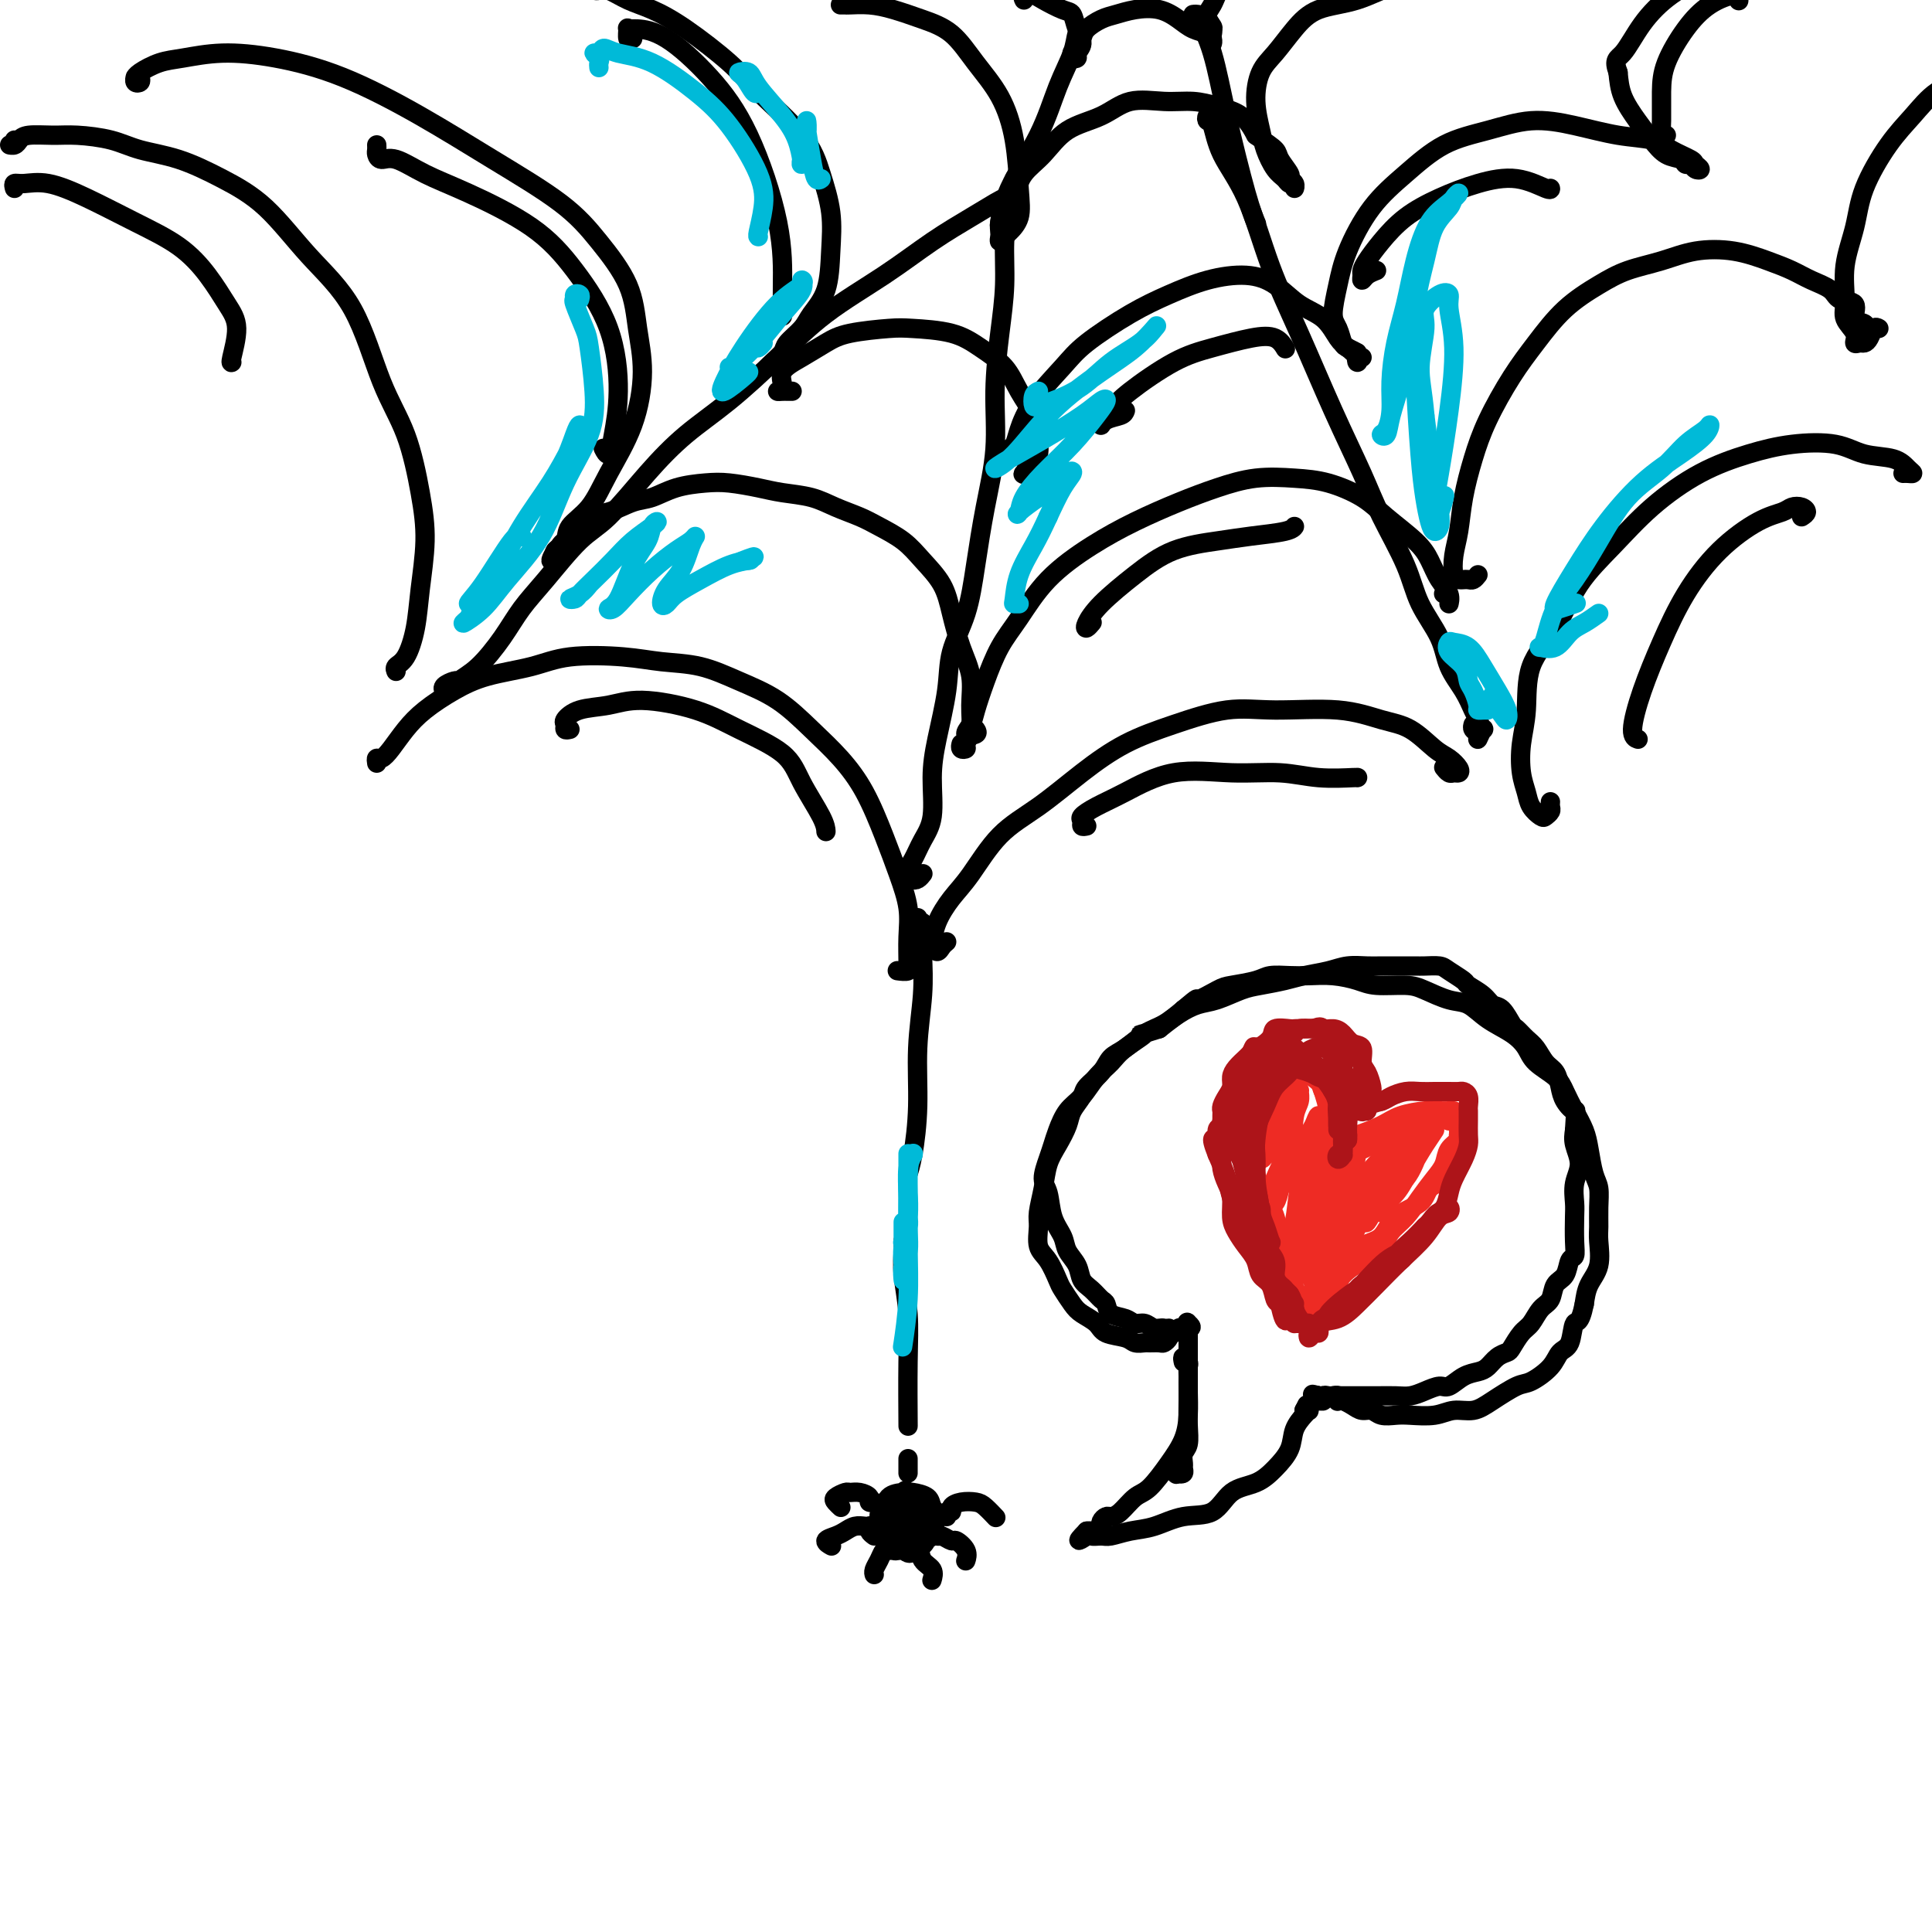 <svg viewBox='0 0 400 400' version='1.1' xmlns='http://www.w3.org/2000/svg' xmlns:xlink='http://www.w3.org/1999/xlink'><g fill='none' stroke='#000000' stroke-width='4' stroke-linecap='round' stroke-linejoin='round'><path d='M3,29c0.137,0.429 0.275,0.857 0,1c-0.275,0.143 -0.962,-0.000 -1,0c-0.038,0.000 0.573,0.143 1,0c0.427,-0.143 0.668,-0.572 1,-1c0.332,-0.428 0.753,-0.854 2,-1c1.247,-0.146 3.320,-0.010 5,0c1.680,0.010 2.967,-0.105 5,0c2.033,0.105 4.813,0.431 7,1c2.187,0.569 3.782,1.380 6,2c2.218,0.620 5.061,1.049 8,2c2.939,0.951 5.975,2.425 9,4c3.025,1.575 6.038,3.251 9,6c2.962,2.749 5.872,6.570 9,10c3.128,3.430 6.475,6.468 9,11c2.525,4.532 4.229,10.559 6,15c1.771,4.441 3.611,7.298 5,11c1.389,3.702 2.328,8.249 3,12c0.672,3.751 1.076,6.707 1,10c-0.076,3.293 -0.633,6.925 -1,10c-0.367,3.075 -0.543,5.595 -1,8c-0.457,2.405 -1.195,4.696 -2,6c-0.805,1.304 -1.678,1.620 -2,2c-0.322,0.380 -0.092,0.823 0,1c0.092,0.177 0.046,0.089 0,0'/><path d='M78,158c-0.071,-0.458 -0.142,-0.915 0,-1c0.142,-0.085 0.497,0.203 1,0c0.503,-0.203 1.155,-0.898 2,-2c0.845,-1.102 1.883,-2.613 3,-4c1.117,-1.387 2.312,-2.652 4,-4c1.688,-1.348 3.867,-2.779 6,-4c2.133,-1.221 4.220,-2.233 7,-3c2.780,-0.767 6.254,-1.290 9,-2c2.746,-0.710 4.766,-1.607 8,-2c3.234,-0.393 7.682,-0.281 11,0c3.318,0.281 5.505,0.730 8,1c2.495,0.270 5.296,0.359 8,1c2.704,0.641 5.311,1.833 8,3c2.689,1.167 5.461,2.308 8,4c2.539,1.692 4.843,3.934 7,6c2.157,2.066 4.165,3.955 6,6c1.835,2.045 3.497,4.247 5,7c1.503,2.753 2.848,6.059 4,9c1.152,2.941 2.112,5.519 3,8c0.888,2.481 1.704,4.865 2,7c0.296,2.135 0.072,4.022 0,6c-0.072,1.978 0.008,4.047 0,5c-0.008,0.953 -0.105,0.792 0,1c0.105,0.208 0.413,0.787 0,1c-0.413,0.213 -1.547,0.061 -2,0c-0.453,-0.061 -0.227,-0.030 0,0'/><path d='M196,195c-0.339,0.281 -0.678,0.562 -1,1c-0.322,0.438 -0.628,1.034 -1,1c-0.372,-0.034 -0.811,-0.697 -1,-1c-0.189,-0.303 -0.129,-0.247 0,-1c0.129,-0.753 0.327,-2.316 1,-4c0.673,-1.684 1.822,-3.488 3,-5c1.178,-1.512 2.387,-2.732 4,-5c1.613,-2.268 3.630,-5.583 6,-8c2.370,-2.417 5.093,-3.937 8,-6c2.907,-2.063 5.999,-4.668 9,-7c3.001,-2.332 5.910,-4.392 9,-6c3.090,-1.608 6.363,-2.764 10,-4c3.637,-1.236 7.640,-2.552 11,-3c3.360,-0.448 6.076,-0.030 10,0c3.924,0.030 9.057,-0.330 13,0c3.943,0.330 6.696,1.349 9,2c2.304,0.651 4.159,0.935 6,2c1.841,1.065 3.667,2.912 5,4c1.333,1.088 2.172,1.417 3,2c0.828,0.583 1.644,1.421 2,2c0.356,0.579 0.253,0.901 0,1c-0.253,0.099 -0.655,-0.025 -1,0c-0.345,0.025 -0.631,0.199 -1,0c-0.369,-0.199 -0.820,-0.771 -1,-1c-0.180,-0.229 -0.090,-0.114 0,0'/><path d='M321,166c-0.026,0.337 -0.052,0.673 0,1c0.052,0.327 0.183,0.643 0,1c-0.183,0.357 -0.679,0.754 -1,1c-0.321,0.246 -0.465,0.339 -1,0c-0.535,-0.339 -1.460,-1.111 -2,-2c-0.540,-0.889 -0.695,-1.894 -1,-3c-0.305,-1.106 -0.760,-2.312 -1,-4c-0.240,-1.688 -0.265,-3.860 0,-6c0.265,-2.140 0.820,-4.250 1,-7c0.180,-2.750 -0.014,-6.141 1,-9c1.014,-2.859 3.236,-5.188 5,-8c1.764,-2.812 3.070,-6.108 5,-9c1.930,-2.892 4.483,-5.381 7,-8c2.517,-2.619 4.997,-5.369 8,-8c3.003,-2.631 6.527,-5.143 10,-7c3.473,-1.857 6.894,-3.060 10,-4c3.106,-0.940 5.896,-1.618 9,-2c3.104,-0.382 6.521,-0.466 9,0c2.479,0.466 4.021,1.484 6,2c1.979,0.516 4.397,0.531 6,1c1.603,0.469 2.391,1.394 3,2c0.609,0.606 1.040,0.894 1,1c-0.040,0.106 -0.549,0.028 -1,0c-0.451,-0.028 -0.843,-0.008 -1,0c-0.157,0.008 -0.078,0.004 0,0'/><path d='M29,16c0.114,0.391 0.227,0.782 0,1c-0.227,0.218 -0.795,0.262 -1,0c-0.205,-0.262 -0.046,-0.829 0,-1c0.046,-0.171 -0.022,0.055 0,0c0.022,-0.055 0.134,-0.392 1,-1c0.866,-0.608 2.485,-1.489 4,-2c1.515,-0.511 2.927,-0.654 5,-1c2.073,-0.346 4.809,-0.897 8,-1c3.191,-0.103 6.837,0.241 11,1c4.163,0.759 8.841,1.932 14,4c5.159,2.068 10.797,5.032 16,8c5.203,2.968 9.971,5.939 15,9c5.029,3.061 10.319,6.211 14,9c3.681,2.789 5.754,5.218 8,8c2.246,2.782 4.667,5.918 6,9c1.333,3.082 1.579,6.109 2,9c0.421,2.891 1.016,5.645 1,9c-0.016,3.355 -0.643,7.311 -2,11c-1.357,3.689 -3.443,7.110 -5,10c-1.557,2.890 -2.585,5.248 -4,7c-1.415,1.752 -3.216,2.898 -4,4c-0.784,1.102 -0.550,2.161 -1,3c-0.450,0.839 -1.583,1.457 -2,2c-0.417,0.543 -0.119,1.012 0,1c0.119,-0.012 0.060,-0.506 0,-1'/><path d='M115,114c-2.235,4.065 0.178,1.228 1,0c0.822,-1.228 0.053,-0.848 0,-1c-0.053,-0.152 0.609,-0.838 1,-1c0.391,-0.162 0.509,0.198 1,0c0.491,-0.198 1.355,-0.955 2,-2c0.645,-1.045 1.073,-2.378 2,-3c0.927,-0.622 2.355,-0.534 4,-1c1.645,-0.466 3.509,-1.485 5,-2c1.491,-0.515 2.611,-0.528 4,-1c1.389,-0.472 3.048,-1.405 5,-2c1.952,-0.595 4.198,-0.851 6,-1c1.802,-0.149 3.159,-0.192 5,0c1.841,0.192 4.166,0.618 6,1c1.834,0.382 3.178,0.721 5,1c1.822,0.279 4.122,0.500 6,1c1.878,0.500 3.334,1.280 5,2c1.666,0.720 3.542,1.380 5,2c1.458,0.620 2.498,1.198 4,2c1.502,0.802 3.466,1.826 5,3c1.534,1.174 2.639,2.496 4,4c1.361,1.504 2.977,3.188 4,5c1.023,1.812 1.452,3.752 2,6c0.548,2.248 1.215,4.805 2,7c0.785,2.195 1.690,4.028 2,6c0.310,1.972 0.027,4.085 0,6c-0.027,1.915 0.203,3.634 0,5c-0.203,1.366 -0.839,2.380 -1,3c-0.161,0.620 0.153,0.847 0,1c-0.153,0.153 -0.772,0.234 -1,0c-0.228,-0.234 -0.065,-0.781 0,-1c0.065,-0.219 0.033,-0.109 0,0'/><path d='M202,151c0.252,0.377 0.504,0.753 0,1c-0.504,0.247 -1.762,0.363 -2,0c-0.238,-0.363 0.546,-1.206 1,-2c0.454,-0.794 0.578,-1.540 1,-3c0.422,-1.460 1.141,-3.635 2,-6c0.859,-2.365 1.857,-4.918 3,-7c1.143,-2.082 2.431,-3.691 4,-6c1.569,-2.309 3.417,-5.318 6,-8c2.583,-2.682 5.899,-5.038 9,-7c3.101,-1.962 5.987,-3.531 9,-5c3.013,-1.469 6.155,-2.837 9,-4c2.845,-1.163 5.394,-2.121 8,-3c2.606,-0.879 5.268,-1.678 8,-2c2.732,-0.322 5.533,-0.165 8,0c2.467,0.165 4.601,0.339 7,1c2.399,0.661 5.065,1.808 7,3c1.935,1.192 3.139,2.430 5,4c1.861,1.570 4.379,3.473 6,5c1.621,1.527 2.344,2.680 3,4c0.656,1.320 1.244,2.809 2,4c0.756,1.191 1.681,2.084 2,3c0.319,0.916 0.034,1.854 0,2c-0.034,0.146 0.183,-0.499 0,-1c-0.183,-0.501 -0.767,-0.857 -1,-1c-0.233,-0.143 -0.117,-0.071 0,0'/><path d='M306,119c-0.334,0.422 -0.667,0.844 -1,1c-0.333,0.156 -0.664,0.044 -1,0c-0.336,-0.044 -0.675,-0.022 -1,0c-0.325,0.022 -0.635,0.042 -1,0c-0.365,-0.042 -0.786,-0.147 -1,-1c-0.214,-0.853 -0.222,-2.454 0,-4c0.222,-1.546 0.673,-3.038 1,-5c0.327,-1.962 0.529,-4.395 1,-7c0.471,-2.605 1.211,-5.382 2,-8c0.789,-2.618 1.627,-5.078 3,-8c1.373,-2.922 3.281,-6.306 5,-9c1.719,-2.694 3.248,-4.699 5,-7c1.752,-2.301 3.725,-4.897 6,-7c2.275,-2.103 4.851,-3.714 7,-5c2.149,-1.286 3.873,-2.248 6,-3c2.127,-0.752 4.659,-1.296 7,-2c2.341,-0.704 4.491,-1.570 7,-2c2.509,-0.430 5.376,-0.425 8,0c2.624,0.425 5.005,1.270 7,2c1.995,0.730 3.604,1.345 5,2c1.396,0.655 2.579,1.349 4,2c1.421,0.651 3.082,1.259 4,2c0.918,0.741 1.094,1.614 2,2c0.906,0.386 2.541,0.283 3,1c0.459,0.717 -0.258,2.254 0,3c0.258,0.746 1.493,0.701 2,1c0.507,0.299 0.288,0.943 0,1c-0.288,0.057 -0.644,-0.471 -1,-1'/><path d='M385,67c0.711,1.089 -0.511,0.311 -1,0c-0.489,-0.311 -0.244,-0.156 0,0'/><path d='M389,68c-0.334,-0.195 -0.668,-0.391 -1,0c-0.332,0.391 -0.661,1.367 -1,2c-0.339,0.633 -0.687,0.921 -1,1c-0.313,0.079 -0.591,-0.051 -1,0c-0.409,0.051 -0.948,0.285 -1,0c-0.052,-0.285 0.385,-1.088 0,-2c-0.385,-0.912 -1.592,-1.934 -2,-3c-0.408,-1.066 -0.018,-2.178 0,-4c0.018,-1.822 -0.338,-4.355 0,-7c0.338,-2.645 1.369,-5.401 2,-8c0.631,-2.599 0.862,-5.039 2,-8c1.138,-2.961 3.181,-6.442 5,-9c1.819,-2.558 3.412,-4.195 5,-6c1.588,-1.805 3.172,-3.780 5,-5c1.828,-1.220 3.902,-1.686 5,-2c1.098,-0.314 1.222,-0.476 1,0c-0.222,0.476 -0.791,1.590 -1,2c-0.209,0.410 -0.060,0.117 0,0c0.060,-0.117 0.030,-0.059 0,0'/><path d='M123,-2c0.287,0.050 0.575,0.099 1,0c0.425,-0.099 0.988,-0.348 2,0c1.012,0.348 2.474,1.292 4,2c1.526,0.708 3.115,1.180 5,2c1.885,0.820 4.066,1.987 7,4c2.934,2.013 6.622,4.871 9,7c2.378,2.129 3.446,3.528 6,6c2.554,2.472 6.592,6.015 9,9c2.408,2.985 3.185,5.411 4,8c0.815,2.589 1.667,5.340 2,8c0.333,2.660 0.145,5.230 0,8c-0.145,2.770 -0.247,5.739 -1,8c-0.753,2.261 -2.156,3.814 -3,5c-0.844,1.186 -1.130,2.006 -2,3c-0.870,0.994 -2.324,2.161 -3,3c-0.676,0.839 -0.573,1.349 -1,2c-0.427,0.651 -1.384,1.445 -2,2c-0.616,0.555 -0.890,0.873 -1,1c-0.110,0.127 -0.055,0.064 0,0'/><path d='M164,81c-0.350,0.003 -0.699,0.006 -1,0c-0.301,-0.006 -0.553,-0.021 -1,0c-0.447,0.021 -1.089,0.077 -1,0c0.089,-0.077 0.907,-0.286 1,-1c0.093,-0.714 -0.540,-1.932 0,-3c0.540,-1.068 2.254,-1.985 4,-3c1.746,-1.015 3.523,-2.127 5,-3c1.477,-0.873 2.655,-1.508 5,-2c2.345,-0.492 5.856,-0.842 8,-1c2.144,-0.158 2.919,-0.122 5,0c2.081,0.122 5.468,0.332 8,1c2.532,0.668 4.209,1.794 6,3c1.791,1.206 3.696,2.491 5,4c1.304,1.509 2.007,3.243 3,5c0.993,1.757 2.277,3.536 3,5c0.723,1.464 0.884,2.612 1,4c0.116,1.388 0.188,3.015 0,4c-0.188,0.985 -0.635,1.328 -1,2c-0.365,0.672 -0.648,1.672 -1,2c-0.352,0.328 -0.775,-0.015 -1,0c-0.225,0.015 -0.253,0.389 0,0c0.253,-0.389 0.787,-1.540 1,-2c0.213,-0.460 0.107,-0.230 0,0'/><path d='M211,93c0.085,0.037 0.170,0.075 0,0c-0.170,-0.075 -0.593,-0.262 -1,0c-0.407,0.262 -0.796,0.971 -1,1c-0.204,0.029 -0.221,-0.624 0,-1c0.221,-0.376 0.680,-0.475 1,-1c0.320,-0.525 0.502,-1.477 1,-3c0.498,-1.523 1.313,-3.618 3,-6c1.687,-2.382 4.247,-5.051 6,-7c1.753,-1.949 2.697,-3.178 5,-5c2.303,-1.822 5.963,-4.235 9,-6c3.037,-1.765 5.452,-2.880 8,-4c2.548,-1.120 5.231,-2.244 8,-3c2.769,-0.756 5.624,-1.146 8,-1c2.376,0.146 4.274,0.826 6,2c1.726,1.174 3.279,2.843 5,4c1.721,1.157 3.610,1.803 5,3c1.390,1.197 2.280,2.944 3,4c0.720,1.056 1.268,1.421 2,2c0.732,0.579 1.646,1.371 2,2c0.354,0.629 0.146,1.097 0,1c-0.146,-0.097 -0.232,-0.757 0,-1c0.232,-0.243 0.780,-0.069 1,0c0.220,0.069 0.110,0.035 0,0'/><path d='M281,73c-0.753,-0.386 -1.505,-0.772 -2,-1c-0.495,-0.228 -0.731,-0.297 -1,-1c-0.269,-0.703 -0.570,-2.041 -1,-3c-0.430,-0.959 -0.988,-1.538 -1,-3c-0.012,-1.462 0.524,-3.806 1,-6c0.476,-2.194 0.893,-4.240 2,-7c1.107,-2.760 2.904,-6.236 5,-9c2.096,-2.764 4.489,-4.816 7,-7c2.511,-2.184 5.138,-4.501 8,-6c2.862,-1.499 5.960,-2.179 9,-3c3.040,-0.821 6.023,-1.784 9,-2c2.977,-0.216 5.947,0.313 9,1c3.053,0.687 6.190,1.532 9,2c2.810,0.468 5.293,0.560 7,1c1.707,0.440 2.636,1.229 4,2c1.364,0.771 3.161,1.523 4,2c0.839,0.477 0.719,0.679 1,1c0.281,0.321 0.964,0.762 1,1c0.036,0.238 -0.574,0.272 -1,0c-0.426,-0.272 -0.670,-0.852 -1,-1c-0.330,-0.148 -0.748,0.135 -1,0c-0.252,-0.135 -0.337,-0.688 -1,-1c-0.663,-0.312 -1.904,-0.382 -3,-1c-1.096,-0.618 -2.046,-1.784 -3,-3c-0.954,-1.216 -1.911,-2.481 -3,-4c-1.089,-1.519 -2.311,-3.291 -3,-5c-0.689,-1.709 -0.844,-3.354 -1,-5'/><path d='M335,15c-1.028,-2.790 -0.099,-2.764 1,-4c1.099,-1.236 2.366,-3.733 4,-6c1.634,-2.267 3.634,-4.303 6,-6c2.366,-1.697 5.100,-3.053 7,-4c1.900,-0.947 2.968,-1.483 4,-2c1.032,-0.517 2.029,-1.015 2,-1c-0.029,0.015 -1.085,0.542 -2,1c-0.915,0.458 -1.690,0.845 -2,1c-0.310,0.155 -0.155,0.077 0,0'/><path d='M174,1c0.400,-0.005 0.801,-0.010 1,0c0.199,0.010 0.198,0.034 1,0c0.802,-0.034 2.408,-0.125 4,0c1.592,0.125 3.171,0.466 5,1c1.829,0.534 3.908,1.261 6,2c2.092,0.739 4.196,1.491 6,3c1.804,1.509 3.308,3.776 5,6c1.692,2.224 3.571,4.407 5,7c1.429,2.593 2.408,5.597 3,9c0.592,3.403 0.796,7.204 1,10c0.204,2.796 0.409,4.589 0,6c-0.409,1.411 -1.430,2.442 -2,3c-0.570,0.558 -0.689,0.642 -1,1c-0.311,0.358 -0.813,0.991 -1,1c-0.187,0.009 -0.058,-0.604 0,-1c0.058,-0.396 0.044,-0.573 0,-1c-0.044,-0.427 -0.119,-1.102 0,-2c0.119,-0.898 0.434,-2.019 1,-3c0.566,-0.981 1.385,-1.823 2,-3c0.615,-1.177 1.025,-2.691 2,-4c0.975,-1.309 2.513,-2.413 4,-4c1.487,-1.587 2.921,-3.655 5,-5c2.079,-1.345 4.802,-1.965 7,-3c2.198,-1.035 3.869,-2.483 6,-3c2.131,-0.517 4.720,-0.103 7,0c2.280,0.103 4.250,-0.107 6,0c1.750,0.107 3.279,0.529 5,1c1.721,0.471 3.635,0.992 5,2c1.365,1.008 2.183,2.504 3,4'/><path d='M260,28c2.117,1.532 3.408,2.360 4,3c0.592,0.640 0.484,1.090 1,2c0.516,0.910 1.656,2.278 2,3c0.344,0.722 -0.107,0.797 0,1c0.107,0.203 0.773,0.535 1,1c0.227,0.465 0.017,1.063 0,1c-0.017,-0.063 0.160,-0.786 0,-1c-0.160,-0.214 -0.658,0.079 -1,0c-0.342,-0.079 -0.526,-0.532 -1,-1c-0.474,-0.468 -1.236,-0.950 -2,-2c-0.764,-1.050 -1.531,-2.667 -2,-4c-0.469,-1.333 -0.639,-2.383 -1,-4c-0.361,-1.617 -0.911,-3.802 -1,-6c-0.089,-2.198 0.283,-4.407 1,-6c0.717,-1.593 1.779,-2.568 3,-4c1.221,-1.432 2.601,-3.321 4,-5c1.399,-1.679 2.818,-3.147 5,-4c2.182,-0.853 5.127,-1.091 8,-2c2.873,-0.909 5.673,-2.488 8,-3c2.327,-0.512 4.179,0.045 6,0c1.821,-0.045 3.609,-0.692 5,-1c1.391,-0.308 2.383,-0.279 3,0c0.617,0.279 0.859,0.807 1,1c0.141,0.193 0.182,0.052 0,0c-0.182,-0.052 -0.588,-0.014 -1,0c-0.412,0.014 -0.832,0.004 -1,0c-0.168,-0.004 -0.084,-0.002 0,0'/><path d='M209,41c0.514,-0.004 1.029,-0.007 1,0c-0.029,0.007 -0.601,0.026 -1,0c-0.399,-0.026 -0.624,-0.096 -1,0c-0.376,0.096 -0.901,0.357 -2,1c-1.099,0.643 -2.772,1.669 -5,3c-2.228,1.331 -5.012,2.966 -8,5c-2.988,2.034 -6.180,4.467 -10,7c-3.820,2.533 -8.269,5.166 -12,8c-3.731,2.834 -6.745,5.868 -10,9c-3.255,3.132 -6.752,6.360 -10,9c-3.248,2.640 -6.248,4.690 -9,7c-2.752,2.310 -5.257,4.878 -8,8c-2.743,3.122 -5.723,6.797 -8,9c-2.277,2.203 -3.851,2.932 -6,5c-2.149,2.068 -4.873,5.474 -7,8c-2.127,2.526 -3.659,4.173 -5,6c-1.341,1.827 -2.492,3.835 -4,6c-1.508,2.165 -3.372,4.486 -5,6c-1.628,1.514 -3.018,2.220 -4,3c-0.982,0.780 -1.555,1.635 -2,2c-0.445,0.365 -0.760,0.242 -1,0c-0.240,-0.242 -0.405,-0.601 0,-1c0.405,-0.399 1.378,-0.838 2,-1c0.622,-0.162 0.892,-0.046 1,0c0.108,0.046 0.054,0.023 0,0'/><path d='M211,38c-0.032,-0.441 -0.064,-0.881 0,-1c0.064,-0.119 0.223,0.085 0,0c-0.223,-0.085 -0.830,-0.459 -1,0c-0.170,0.459 0.095,1.751 0,3c-0.095,1.249 -0.552,2.454 -1,4c-0.448,1.546 -0.889,3.434 -1,6c-0.111,2.566 0.108,5.812 0,9c-0.108,3.188 -0.543,6.320 -1,10c-0.457,3.680 -0.936,7.910 -1,12c-0.064,4.090 0.287,8.041 0,12c-0.287,3.959 -1.214,7.926 -2,12c-0.786,4.074 -1.432,8.254 -2,12c-0.568,3.746 -1.056,7.058 -2,10c-0.944,2.942 -2.342,5.515 -3,8c-0.658,2.485 -0.574,4.884 -1,8c-0.426,3.116 -1.360,6.950 -2,10c-0.640,3.050 -0.985,5.318 -1,8c-0.015,2.682 0.301,5.779 0,8c-0.301,2.221 -1.220,3.565 -2,5c-0.780,1.435 -1.422,2.960 -2,4c-0.578,1.040 -1.094,1.596 -1,2c0.094,0.404 0.796,0.658 1,1c0.204,0.342 -0.090,0.772 0,1c0.090,0.228 0.563,0.254 1,0c0.437,-0.254 0.839,-0.787 1,-1c0.161,-0.213 0.080,-0.107 0,0'/><path d='M251,26c0.107,-0.814 0.214,-1.627 0,-2c-0.214,-0.373 -0.750,-0.305 -1,0c-0.250,0.305 -0.214,0.849 0,1c0.214,0.151 0.606,-0.089 1,1c0.394,1.089 0.788,3.506 2,6c1.212,2.494 3.241,5.063 5,9c1.759,3.937 3.249,9.241 5,14c1.751,4.759 3.764,8.973 6,14c2.236,5.027 4.694,10.866 7,16c2.306,5.134 4.460,9.561 6,13c1.540,3.439 2.466,5.889 4,9c1.534,3.111 3.674,6.884 5,10c1.326,3.116 1.836,5.577 3,8c1.164,2.423 2.980,4.809 4,7c1.020,2.191 1.243,4.189 2,6c0.757,1.811 2.046,3.436 3,5c0.954,1.564 1.572,3.069 2,4c0.428,0.931 0.666,1.290 1,2c0.334,0.710 0.765,1.771 1,2c0.235,0.229 0.273,-0.373 0,0c-0.273,0.373 -0.858,1.722 -1,2c-0.142,0.278 0.158,-0.513 0,-1c-0.158,-0.487 -0.773,-0.670 -1,-1c-0.227,-0.330 -0.065,-0.809 0,-1c0.065,-0.191 0.032,-0.096 0,0'/><path d='M3,39c-0.122,-0.438 -0.245,-0.877 0,-1c0.245,-0.123 0.857,0.068 2,0c1.143,-0.068 2.815,-0.397 5,0c2.185,0.397 4.882,1.519 8,3c3.118,1.481 6.658,3.320 10,5c3.342,1.680 6.485,3.200 9,5c2.515,1.800 4.401,3.880 6,6c1.599,2.120 2.912,4.281 4,6c1.088,1.719 1.951,2.997 2,5c0.049,2.003 -0.718,4.732 -1,6c-0.282,1.268 -0.081,1.077 0,1c0.081,-0.077 0.040,-0.038 0,0'/><path d='M373,107c0.484,-0.316 0.969,-0.631 1,-1c0.031,-0.369 -0.390,-0.791 -1,-1c-0.610,-0.209 -1.408,-0.206 -2,0c-0.592,0.206 -0.979,0.613 -2,1c-1.021,0.387 -2.675,0.753 -5,2c-2.325,1.247 -5.321,3.374 -8,6c-2.679,2.626 -5.040,5.751 -7,9c-1.960,3.249 -3.520,6.622 -5,10c-1.480,3.378 -2.881,6.761 -4,10c-1.119,3.239 -1.955,6.334 -2,8c-0.045,1.666 0.701,1.905 1,2c0.299,0.095 0.149,0.048 0,0'/><path d='M118,151c-0.437,0.098 -0.873,0.196 -1,0c-0.127,-0.196 0.056,-0.684 0,-1c-0.056,-0.316 -0.352,-0.458 0,-1c0.352,-0.542 1.352,-1.483 3,-2c1.648,-0.517 3.943,-0.611 6,-1c2.057,-0.389 3.875,-1.072 7,-1c3.125,0.072 7.555,0.901 11,2c3.445,1.099 5.904,2.470 9,4c3.096,1.530 6.830,3.219 9,5c2.170,1.781 2.778,3.653 4,6c1.222,2.347 3.060,5.170 4,7c0.940,1.830 0.983,2.666 1,3c0.017,0.334 0.009,0.167 0,0'/><path d='M225,171c-0.438,0.095 -0.877,0.190 -1,0c-0.123,-0.190 0.068,-0.665 0,-1c-0.068,-0.335 -0.395,-0.531 0,-1c0.395,-0.469 1.513,-1.213 3,-2c1.487,-0.787 3.342,-1.619 6,-3c2.658,-1.381 6.117,-3.312 10,-4c3.883,-0.688 8.189,-0.132 12,0c3.811,0.132 7.126,-0.161 10,0c2.874,0.161 5.306,0.775 8,1c2.694,0.225 5.648,0.061 7,0c1.352,-0.061 1.100,-0.017 1,0c-0.100,0.017 -0.050,0.009 0,0'/><path d='M78,30c0.015,0.345 0.031,0.690 0,1c-0.031,0.310 -0.108,0.587 0,1c0.108,0.413 0.403,0.964 1,1c0.597,0.036 1.497,-0.442 3,0c1.503,0.442 3.610,1.806 6,3c2.390,1.194 5.062,2.220 9,4c3.938,1.780 9.143,4.313 13,7c3.857,2.687 6.365,5.527 9,9c2.635,3.473 5.396,7.578 7,12c1.604,4.422 2.051,9.160 2,13c-0.051,3.840 -0.601,6.782 -1,9c-0.399,2.218 -0.646,3.713 -1,4c-0.354,0.287 -0.815,-0.632 -1,-1c-0.185,-0.368 -0.092,-0.184 0,0'/><path d='M131,8c-0.430,0.227 -0.860,0.455 -1,0c-0.140,-0.455 0.011,-1.592 0,-2c-0.011,-0.408 -0.182,-0.087 0,0c0.182,0.087 0.718,-0.061 2,0c1.282,0.061 3.310,0.332 6,2c2.690,1.668 6.041,4.735 9,8c2.959,3.265 5.525,6.728 8,12c2.475,5.272 4.859,12.351 6,18c1.141,5.649 1.038,9.867 1,13c-0.038,3.133 -0.011,5.181 0,6c0.011,0.819 0.005,0.410 0,0'/><path d='M233,85c-0.125,0.359 -0.250,0.717 -1,1c-0.750,0.283 -2.124,0.490 -3,1c-0.876,0.510 -1.252,1.322 -1,1c0.252,-0.322 1.133,-1.778 2,-3c0.867,-1.222 1.720,-2.210 4,-4c2.280,-1.790 5.988,-4.381 9,-6c3.012,-1.619 5.329,-2.265 8,-3c2.671,-0.735 5.695,-1.558 8,-2c2.305,-0.442 3.890,-0.504 5,0c1.110,0.504 1.746,1.572 2,2c0.254,0.428 0.127,0.214 0,0'/><path d='M226,129c0.101,-0.122 0.201,-0.243 0,0c-0.201,0.243 -0.704,0.851 -1,1c-0.296,0.149 -0.384,-0.159 0,-1c0.384,-0.841 1.240,-2.214 3,-4c1.760,-1.786 4.426,-3.984 7,-6c2.574,-2.016 5.058,-3.850 8,-5c2.942,-1.150 6.344,-1.615 9,-2c2.656,-0.385 4.568,-0.691 7,-1c2.432,-0.309 5.386,-0.622 7,-1c1.614,-0.378 1.890,-0.822 2,-1c0.110,-0.178 0.055,-0.089 0,0'/><path d='M285,56c-0.731,0.285 -1.462,0.569 -2,1c-0.538,0.431 -0.883,1.008 -1,1c-0.117,-0.008 -0.008,-0.602 0,-1c0.008,-0.398 -0.087,-0.599 0,-1c0.087,-0.401 0.355,-1.003 1,-2c0.645,-0.997 1.668,-2.388 3,-4c1.332,-1.612 2.974,-3.444 5,-5c2.026,-1.556 4.438,-2.837 7,-4c2.562,-1.163 5.275,-2.207 8,-3c2.725,-0.793 5.462,-1.336 8,-1c2.538,0.336 4.876,1.552 6,2c1.124,0.448 1.036,0.128 1,0c-0.036,-0.128 -0.018,-0.064 0,0'/><path d='M345,28c-0.424,0.194 -0.848,0.388 -1,0c-0.152,-0.388 -0.030,-1.356 0,-3c0.030,-1.644 -0.030,-3.962 0,-6c0.030,-2.038 0.152,-3.796 1,-6c0.848,-2.204 2.423,-4.853 4,-7c1.577,-2.147 3.155,-3.792 5,-5c1.845,-1.208 3.958,-1.979 5,-2c1.042,-0.021 1.012,0.708 1,1c-0.012,0.292 -0.006,0.146 0,0'/><path d='M212,0c-0.194,-0.408 -0.389,-0.815 0,-1c0.389,-0.185 1.360,-0.146 2,0c0.640,0.146 0.947,0.399 2,1c1.053,0.601 2.853,1.551 4,2c1.147,0.449 1.643,0.397 2,1c0.357,0.603 0.575,1.861 1,3c0.425,1.139 1.056,2.158 1,3c-0.056,0.842 -0.800,1.508 -1,2c-0.200,0.492 0.146,0.809 0,1c-0.146,0.191 -0.782,0.255 -1,0c-0.218,-0.255 -0.019,-0.831 0,-1c0.019,-0.169 -0.144,0.067 0,0c0.144,-0.067 0.593,-0.438 1,-1c0.407,-0.562 0.771,-1.317 1,-2c0.229,-0.683 0.322,-1.295 1,-2c0.678,-0.705 1.942,-1.504 3,-2c1.058,-0.496 1.910,-0.690 3,-1c1.090,-0.310 2.418,-0.735 4,-1c1.582,-0.265 3.419,-0.370 5,0c1.581,0.370 2.907,1.214 4,2c1.093,0.786 1.954,1.515 3,2c1.046,0.485 2.278,0.727 3,1c0.722,0.273 0.936,0.578 1,1c0.064,0.422 -0.021,0.960 0,1c0.021,0.040 0.149,-0.417 0,-1c-0.149,-0.583 -0.574,-1.291 -1,-2'/><path d='M250,6c2.279,0.298 0.475,-0.957 0,-2c-0.475,-1.043 0.378,-1.874 1,-3c0.622,-1.126 1.014,-2.547 2,-4c0.986,-1.453 2.565,-2.939 4,-4c1.435,-1.061 2.725,-1.697 4,-2c1.275,-0.303 2.536,-0.274 3,0c0.464,0.274 0.133,0.793 0,1c-0.133,0.207 -0.066,0.104 0,0'/><path d='M224,7c0.102,-0.455 0.204,-0.910 0,-1c-0.204,-0.090 -0.712,0.185 -1,1c-0.288,0.815 -0.354,2.170 -1,4c-0.646,1.830 -1.872,4.134 -3,7c-1.128,2.866 -2.158,6.294 -4,10c-1.842,3.706 -4.496,7.690 -6,11c-1.504,3.310 -1.858,5.946 -2,7c-0.142,1.054 -0.071,0.527 0,0'/><path d='M251,7c0.061,-0.227 0.123,-0.454 0,-1c-0.123,-0.546 -0.430,-1.411 -1,-2c-0.570,-0.589 -1.403,-0.901 -2,-1c-0.597,-0.099 -0.960,0.017 -1,0c-0.040,-0.017 0.242,-0.165 1,1c0.758,1.165 1.993,3.644 3,7c1.007,3.356 1.785,7.590 3,13c1.215,5.410 2.865,11.995 4,16c1.135,4.005 1.753,5.430 2,6c0.247,0.570 0.124,0.285 0,0'/></g>
<g fill='none' stroke='#00BAD8' stroke-width='4' stroke-linecap='round' stroke-linejoin='round'><path d='M122,121c-0.592,0.735 -1.184,1.471 -2,2c-0.816,0.529 -1.857,0.852 -2,1c-0.143,0.148 0.610,0.122 1,0c0.390,-0.122 0.416,-0.340 1,-1c0.584,-0.660 1.727,-1.760 3,-3c1.273,-1.240 2.678,-2.618 4,-4c1.322,-1.382 2.563,-2.769 4,-4c1.437,-1.231 3.070,-2.307 4,-3c0.930,-0.693 1.158,-1.002 1,-1c-0.158,0.002 -0.702,0.315 -1,1c-0.298,0.685 -0.351,1.741 -1,3c-0.649,1.259 -1.893,2.723 -3,5c-1.107,2.277 -2.076,5.369 -3,7c-0.924,1.631 -1.805,1.800 -2,2c-0.195,0.200 0.294,0.429 1,0c0.706,-0.429 1.630,-1.517 3,-3c1.370,-1.483 3.188,-3.361 5,-5c1.812,-1.639 3.619,-3.040 5,-4c1.381,-0.960 2.335,-1.478 3,-2c0.665,-0.522 1.039,-1.047 1,-1c-0.039,0.047 -0.491,0.665 -1,2c-0.509,1.335 -1.075,3.386 -2,5c-0.925,1.614 -2.210,2.792 -3,4c-0.790,1.208 -1.087,2.447 -1,3c0.087,0.553 0.556,0.421 1,0c0.444,-0.421 0.862,-1.132 2,-2c1.138,-0.868 2.996,-1.892 5,-3c2.004,-1.108 4.155,-2.298 6,-3c1.845,-0.702 3.384,-0.915 4,-1c0.616,-0.085 0.308,-0.043 0,0'/><path d='M155,116c2.578,-1.400 0.022,-0.400 -1,0c-1.022,0.400 -0.511,0.200 0,0'/><path d='M124,14c-0.037,-0.342 -0.075,-0.685 0,-1c0.075,-0.315 0.261,-0.603 0,-1c-0.261,-0.397 -0.969,-0.902 -1,-1c-0.031,-0.098 0.615,0.212 1,0c0.385,-0.212 0.509,-0.947 1,-1c0.491,-0.053 1.351,0.574 3,1c1.649,0.426 4.089,0.650 7,2c2.911,1.350 6.293,3.826 9,6c2.707,2.174 4.739,4.047 7,7c2.261,2.953 4.749,6.987 6,10c1.251,3.013 1.263,5.003 1,7c-0.263,1.997 -0.803,3.999 -1,5c-0.197,1.001 -0.053,1.000 0,1c0.053,-0.000 0.015,-0.000 0,0c-0.015,0.000 -0.008,0.000 0,0'/><path d='M157,19c-0.241,0.313 -0.482,0.626 -1,0c-0.518,-0.626 -1.314,-2.191 -2,-3c-0.686,-0.809 -1.263,-0.860 -1,-1c0.263,-0.140 1.367,-0.367 2,0c0.633,0.367 0.797,1.328 2,3c1.203,1.672 3.446,4.056 5,6c1.554,1.944 2.420,3.448 3,5c0.580,1.552 0.873,3.153 1,4c0.127,0.847 0.087,0.939 0,1c-0.087,0.061 -0.220,0.092 0,-1c0.220,-1.092 0.794,-3.307 1,-5c0.206,-1.693 0.044,-2.863 0,-3c-0.044,-0.137 0.030,0.758 0,1c-0.030,0.242 -0.166,-0.170 0,1c0.166,1.170 0.632,3.922 1,6c0.368,2.078 0.638,3.483 1,4c0.362,0.517 0.818,0.148 1,0c0.182,-0.148 0.091,-0.074 0,0'/><path d='M215,81c-0.406,0.200 -0.813,0.400 -1,1c-0.187,0.600 -0.156,1.599 0,2c0.156,0.401 0.436,0.204 1,0c0.564,-0.204 1.412,-0.415 3,-1c1.588,-0.585 3.917,-1.543 6,-3c2.083,-1.457 3.921,-3.412 6,-5c2.079,-1.588 4.399,-2.809 6,-4c1.601,-1.191 2.483,-2.354 3,-3c0.517,-0.646 0.670,-0.777 0,0c-0.670,0.777 -2.164,2.462 -4,4c-1.836,1.538 -4.013,2.929 -7,5c-2.987,2.071 -6.785,4.821 -10,8c-3.215,3.179 -5.848,6.787 -8,9c-2.152,2.213 -3.824,3.031 -4,3c-0.176,-0.031 1.145,-0.910 3,-2c1.855,-1.090 4.245,-2.391 7,-4c2.755,-1.609 5.877,-3.528 8,-5c2.123,-1.472 3.247,-2.499 4,-3c0.753,-0.501 1.133,-0.476 1,0c-0.133,0.476 -0.781,1.402 -2,3c-1.219,1.598 -3.010,3.867 -5,6c-1.990,2.133 -4.181,4.131 -6,6c-1.819,1.869 -3.267,3.610 -4,5c-0.733,1.390 -0.750,2.428 -1,3c-0.250,0.572 -0.731,0.677 0,0c0.731,-0.677 2.674,-2.136 4,-3c1.326,-0.864 2.035,-1.132 3,-2c0.965,-0.868 2.187,-2.336 3,-3c0.813,-0.664 1.219,-0.525 1,0c-0.219,0.525 -1.063,1.436 -2,3c-0.937,1.564 -1.969,3.782 -3,6'/><path d='M217,107c-1.131,2.464 -1.960,4.124 -3,6c-1.040,1.876 -2.293,3.967 -3,6c-0.707,2.033 -0.870,4.009 -1,5c-0.130,0.991 -0.227,0.998 0,1c0.227,0.002 0.779,0.001 1,0c0.221,-0.001 0.110,-0.000 0,0'/><path d='M291,72c0.058,-0.077 0.116,-0.154 0,1c-0.116,1.154 -0.407,3.538 -1,6c-0.593,2.462 -1.490,5.003 -2,7c-0.510,1.997 -0.635,3.451 -1,4c-0.365,0.549 -0.971,0.194 -1,0c-0.029,-0.194 0.520,-0.225 1,-1c0.480,-0.775 0.890,-2.294 1,-4c0.110,-1.706 -0.082,-3.601 0,-6c0.082,-2.399 0.437,-5.303 1,-8c0.563,-2.697 1.332,-5.186 2,-8c0.668,-2.814 1.233,-5.953 2,-9c0.767,-3.047 1.735,-6.003 3,-8c1.265,-1.997 2.827,-3.037 4,-4c1.173,-0.963 1.959,-1.850 2,-2c0.041,-0.150 -0.662,0.439 -1,1c-0.338,0.561 -0.312,1.096 -1,2c-0.688,0.904 -2.090,2.178 -3,4c-0.910,1.822 -1.327,4.191 -2,7c-0.673,2.809 -1.603,6.058 -2,10c-0.397,3.942 -0.261,8.577 0,14c0.261,5.423 0.648,11.633 1,16c0.352,4.367 0.670,6.889 1,9c0.330,2.111 0.674,3.810 1,5c0.326,1.190 0.634,1.872 1,2c0.366,0.128 0.789,-0.297 1,-1c0.211,-0.703 0.211,-1.683 0,-3c-0.211,-1.317 -0.634,-2.970 -1,-5c-0.366,-2.030 -0.676,-4.437 -1,-7c-0.324,-2.563 -0.662,-5.281 -1,-8'/><path d='M295,86c-0.453,-5.235 -1.084,-7.324 -1,-10c0.084,-2.676 0.883,-5.941 1,-8c0.117,-2.059 -0.448,-2.914 0,-4c0.448,-1.086 1.908,-2.405 3,-3c1.092,-0.595 1.817,-0.468 2,0c0.183,0.468 -0.176,1.277 0,3c0.176,1.723 0.887,4.359 1,8c0.113,3.641 -0.372,8.285 -1,13c-0.628,4.715 -1.397,9.501 -2,13c-0.603,3.499 -1.038,5.711 -1,7c0.038,1.289 0.549,1.655 1,1c0.451,-0.655 0.843,-2.330 1,-3c0.157,-0.670 0.078,-0.335 0,0'/><path d='M120,62c0.117,-0.391 0.234,-0.782 0,-1c-0.234,-0.218 -0.820,-0.265 -1,0c-0.180,0.265 0.047,0.840 0,1c-0.047,0.160 -0.366,-0.096 0,1c0.366,1.096 1.417,3.544 2,5c0.583,1.456 0.697,1.919 1,4c0.303,2.081 0.794,5.780 1,9c0.206,3.220 0.125,5.960 -1,9c-1.125,3.040 -3.295,6.378 -5,10c-1.705,3.622 -2.947,7.527 -5,11c-2.053,3.473 -4.918,6.512 -7,9c-2.082,2.488 -3.380,4.423 -5,6c-1.620,1.577 -3.563,2.796 -4,3c-0.437,0.204 0.630,-0.607 1,-1c0.370,-0.393 0.042,-0.369 1,-2c0.958,-1.631 3.203,-4.916 5,-8c1.797,-3.084 3.148,-5.965 5,-9c1.852,-3.035 4.207,-6.222 6,-9c1.793,-2.778 3.024,-5.145 4,-7c0.976,-1.855 1.698,-3.197 2,-4c0.302,-0.803 0.184,-1.067 0,-1c-0.184,0.067 -0.435,0.465 -1,2c-0.565,1.535 -1.442,4.206 -3,7c-1.558,2.794 -3.795,5.709 -6,9c-2.205,3.291 -4.378,6.958 -6,10c-1.622,3.042 -2.694,5.460 -4,7c-1.306,1.540 -2.847,2.203 -3,2c-0.153,-0.203 1.083,-1.271 3,-4c1.917,-2.729 4.516,-7.119 6,-9c1.484,-1.881 1.853,-1.252 2,-1c0.147,0.252 0.074,0.126 0,0'/><path d='M158,71c-0.367,0.439 -0.734,0.878 -1,1c-0.266,0.122 -0.432,-0.072 -1,0c-0.568,0.072 -1.539,0.411 -2,1c-0.461,0.589 -0.414,1.430 -1,2c-0.586,0.570 -1.806,0.870 -2,1c-0.194,0.130 0.639,0.088 1,0c0.361,-0.088 0.250,-0.224 1,-1c0.750,-0.776 2.362,-2.192 4,-4c1.638,-1.808 3.302,-4.007 5,-6c1.698,-1.993 3.431,-3.778 4,-5c0.569,-1.222 -0.026,-1.881 0,-2c0.026,-0.119 0.672,0.300 0,1c-0.672,0.700 -2.663,1.680 -5,4c-2.337,2.320 -5.018,5.981 -7,9c-1.982,3.019 -3.263,5.397 -4,7c-0.737,1.603 -0.929,2.430 0,2c0.929,-0.430 2.981,-2.116 4,-3c1.019,-0.884 1.005,-0.967 1,-1c-0.005,-0.033 -0.003,-0.017 0,0'/><path d='M308,147c-0.303,-0.009 -0.607,-0.018 -1,0c-0.393,0.018 -0.877,0.063 -1,0c-0.123,-0.063 0.113,-0.233 0,-1c-0.113,-0.767 -0.577,-2.132 -1,-3c-0.423,-0.868 -0.806,-1.238 -1,-2c-0.194,-0.762 -0.201,-1.916 -1,-3c-0.799,-1.084 -2.391,-2.097 -3,-3c-0.609,-0.903 -0.235,-1.694 0,-2c0.235,-0.306 0.329,-0.125 1,0c0.671,0.125 1.917,0.195 3,1c1.083,0.805 2.001,2.344 3,4c0.999,1.656 2.078,3.428 3,5c0.922,1.572 1.687,2.943 2,4c0.313,1.057 0.175,1.800 0,2c-0.175,0.200 -0.387,-0.142 -1,-1c-0.613,-0.858 -1.627,-2.231 -2,-3c-0.373,-0.769 -0.107,-0.934 0,-1c0.107,-0.066 0.053,-0.033 0,0'/><path d='M331,127c-0.995,0.710 -1.990,1.421 -3,2c-1.010,0.579 -2.033,1.028 -3,2c-0.967,0.972 -1.876,2.467 -3,3c-1.124,0.533 -2.462,0.106 -3,0c-0.538,-0.106 -0.277,0.111 0,0c0.277,-0.111 0.570,-0.549 1,-2c0.430,-1.451 0.995,-3.916 2,-6c1.005,-2.084 2.449,-3.786 4,-6c1.551,-2.214 3.211,-4.939 5,-8c1.789,-3.061 3.709,-6.457 6,-9c2.291,-2.543 4.953,-4.232 7,-6c2.047,-1.768 3.478,-3.615 5,-5c1.522,-1.385 3.134,-2.307 4,-3c0.866,-0.693 0.985,-1.158 1,-1c0.015,0.158 -0.074,0.938 -1,2c-0.926,1.062 -2.691,2.407 -5,4c-2.309,1.593 -5.164,3.433 -8,6c-2.836,2.567 -5.653,5.861 -8,9c-2.347,3.139 -4.226,6.123 -6,9c-1.774,2.877 -3.445,5.647 -4,7c-0.555,1.353 0.004,1.287 1,1c0.996,-0.287 2.427,-0.796 3,-1c0.573,-0.204 0.286,-0.102 0,0'/></g>
<g fill='none' stroke='#000000' stroke-width='4' stroke-linecap='round' stroke-linejoin='round'><path d='M190,190c-0.113,0.455 -0.225,0.910 0,1c0.225,0.090 0.788,-0.186 1,0c0.212,0.186 0.072,0.835 0,2c-0.072,1.165 -0.074,2.846 0,5c0.074,2.154 0.226,4.781 0,8c-0.226,3.219 -0.831,7.031 -1,11c-0.169,3.969 0.099,8.095 0,12c-0.099,3.905 -0.565,7.590 -1,10c-0.435,2.410 -0.839,3.546 -1,4c-0.161,0.454 -0.081,0.227 0,0'/><path d='M187,257c-0.008,-0.125 -0.016,-0.250 0,0c0.016,0.250 0.057,0.874 0,2c-0.057,1.126 -0.211,2.752 0,5c0.211,2.248 0.789,5.118 1,8c0.211,2.882 0.057,5.776 0,10c-0.057,4.224 -0.016,9.778 0,12c0.016,2.222 0.008,1.111 0,0'/></g>
<g fill='none' stroke='#00BAD8' stroke-width='4' stroke-linecap='round' stroke-linejoin='round'><path d='M187,253c0.000,0.331 0.000,0.662 0,1c-0.000,0.338 -0.001,0.682 0,1c0.001,0.318 0.004,0.611 0,1c-0.004,0.389 -0.015,0.874 0,1c0.015,0.126 0.057,-0.107 0,0c-0.057,0.107 -0.211,0.556 0,0c0.211,-0.556 0.789,-2.116 1,-3c0.211,-0.884 0.057,-1.092 0,-2c-0.057,-0.908 -0.015,-2.516 0,-4c0.015,-1.484 0.004,-2.842 0,-4c-0.004,-1.158 -0.001,-2.114 0,-3c0.001,-0.886 0.000,-1.703 0,-2c-0.000,-0.297 -0.000,-0.076 0,0c0.000,0.076 0.001,0.006 0,0c-0.001,-0.006 -0.004,0.052 0,1c0.004,0.948 0.015,2.786 0,4c-0.015,1.214 -0.057,1.806 0,3c0.057,1.194 0.212,2.992 0,5c-0.212,2.008 -0.790,4.228 -1,6c-0.210,1.772 -0.053,3.097 0,4c0.053,0.903 0.000,1.382 0,2c-0.000,0.618 0.053,1.373 0,1c-0.053,-0.373 -0.210,-1.873 0,-3c0.210,-1.127 0.788,-1.879 1,-3c0.212,-1.121 0.057,-2.610 0,-4c-0.057,-1.390 -0.015,-2.682 0,-4c0.015,-1.318 0.004,-2.662 0,-4c-0.004,-1.338 -0.002,-2.669 0,-4'/><path d='M188,243c0.386,-4.318 0.850,-4.113 1,-4c0.150,0.113 -0.013,0.132 0,0c0.013,-0.132 0.200,-0.417 0,0c-0.200,0.417 -0.789,1.535 -1,3c-0.211,1.465 -0.043,3.277 0,6c0.043,2.723 -0.040,6.359 0,10c0.040,3.641 0.203,7.288 0,11c-0.203,3.712 -0.772,7.489 -1,9c-0.228,1.511 -0.114,0.755 0,0'/></g>
<g fill='none' stroke='#000000' stroke-width='4' stroke-linecap='round' stroke-linejoin='round'><path d='M186,317c0.081,0.462 0.161,0.924 0,1c-0.161,0.076 -0.565,-0.234 -1,0c-0.435,0.234 -0.901,1.012 -1,1c-0.099,-0.012 0.169,-0.813 0,-1c-0.169,-0.187 -0.776,0.241 -1,0c-0.224,-0.241 -0.064,-1.150 0,-2c0.064,-0.850 0.032,-1.640 0,-2c-0.032,-0.360 -0.065,-0.291 0,-1c0.065,-0.709 0.226,-2.198 1,-3c0.774,-0.802 2.160,-0.918 3,-1c0.840,-0.082 1.135,-0.130 2,0c0.865,0.130 2.301,0.440 3,1c0.699,0.560 0.661,1.372 1,2c0.339,0.628 1.056,1.073 1,2c-0.056,0.927 -0.883,2.337 -1,3c-0.117,0.663 0.477,0.580 0,1c-0.477,0.420 -2.027,1.342 -3,2c-0.973,0.658 -1.371,1.053 -2,1c-0.629,-0.053 -1.490,-0.552 -2,-1c-0.510,-0.448 -0.671,-0.845 -1,-1c-0.329,-0.155 -0.827,-0.069 -1,-1c-0.173,-0.931 -0.021,-2.880 0,-4c0.021,-1.120 -0.089,-1.411 0,-2c0.089,-0.589 0.378,-1.477 1,-2c0.622,-0.523 1.579,-0.681 2,-1c0.421,-0.319 0.307,-0.801 1,0c0.693,0.801 2.194,2.883 3,4c0.806,1.117 0.917,1.268 1,2c0.083,0.732 0.138,2.043 0,3c-0.138,0.957 -0.468,1.559 -1,2c-0.532,0.441 -1.266,0.720 -2,1'/><path d='M189,321c-0.654,1.211 -1.290,0.238 -2,0c-0.710,-0.238 -1.494,0.260 -2,0c-0.506,-0.260 -0.733,-1.277 -1,-2c-0.267,-0.723 -0.573,-1.151 -1,-2c-0.427,-0.849 -0.973,-2.120 -1,-3c-0.027,-0.880 0.466,-1.368 1,-2c0.534,-0.632 1.111,-1.407 2,-2c0.889,-0.593 2.092,-1.005 3,-1c0.908,0.005 1.523,0.426 2,1c0.477,0.574 0.816,1.302 1,2c0.184,0.698 0.214,1.368 0,2c-0.214,0.632 -0.673,1.228 -1,2c-0.327,0.772 -0.522,1.721 -1,2c-0.478,0.279 -1.238,-0.113 -2,0c-0.762,0.113 -1.525,0.732 -2,1c-0.475,0.268 -0.662,0.185 -1,0c-0.338,-0.185 -0.826,-0.474 -1,-1c-0.174,-0.526 -0.034,-1.290 0,-2c0.034,-0.710 -0.037,-1.366 0,-2c0.037,-0.634 0.181,-1.246 1,-2c0.819,-0.754 2.312,-1.650 3,-2c0.688,-0.350 0.570,-0.154 1,0c0.430,0.154 1.409,0.265 2,1c0.591,0.735 0.794,2.092 1,3c0.206,0.908 0.416,1.365 0,2c-0.416,0.635 -1.456,1.446 -2,2c-0.544,0.554 -0.590,0.850 -1,1c-0.410,0.150 -1.182,0.154 -2,0c-0.818,-0.154 -1.682,-0.464 -2,-1c-0.318,-0.536 -0.091,-1.296 0,-2c0.091,-0.704 0.045,-1.352 0,-2'/><path d='M184,314c-0.403,-1.112 -0.409,-1.392 0,-2c0.409,-0.608 1.235,-1.545 2,-2c0.765,-0.455 1.469,-0.430 2,0c0.531,0.430 0.889,1.264 1,2c0.111,0.736 -0.026,1.374 0,2c0.026,0.626 0.213,1.239 0,2c-0.213,0.761 -0.828,1.671 -1,2c-0.172,0.329 0.098,0.079 0,0c-0.098,-0.079 -0.563,0.015 -1,0c-0.437,-0.015 -0.846,-0.138 -1,-1c-0.154,-0.862 -0.051,-2.463 0,-3c0.051,-0.537 0.052,-0.012 0,0c-0.052,0.012 -0.156,-0.491 0,-1c0.156,-0.509 0.574,-1.024 1,-1c0.426,0.024 0.861,0.585 1,1c0.139,0.415 -0.019,0.683 0,1c0.019,0.317 0.216,0.685 0,1c-0.216,0.315 -0.843,0.579 -1,1c-0.157,0.421 0.157,0.999 0,1c-0.157,0.001 -0.784,-0.577 -1,-1c-0.216,-0.423 -0.020,-0.692 0,-1c0.020,-0.308 -0.134,-0.655 0,-1c0.134,-0.345 0.558,-0.687 1,-1c0.442,-0.313 0.904,-0.597 1,-1c0.096,-0.403 -0.174,-0.927 0,-1c0.174,-0.073 0.793,0.304 1,1c0.207,0.696 0.004,1.712 0,2c-0.004,0.288 0.191,-0.153 0,0c-0.191,0.153 -0.769,0.901 -1,1c-0.231,0.099 -0.116,-0.450 0,-1'/><path d='M188,314c0.156,-0.622 0.044,-0.178 0,0c-0.044,0.178 -0.022,0.089 0,0'/><path d='M196,314c-0.124,-0.445 -0.248,-0.890 0,-1c0.248,-0.110 0.867,0.116 1,0c0.133,-0.116 -0.220,-0.574 0,-1c0.220,-0.426 1.011,-0.822 2,-1c0.989,-0.178 2.174,-0.139 3,0c0.826,0.139 1.293,0.377 2,1c0.707,0.623 1.653,1.631 2,2c0.347,0.369 0.093,0.099 0,0c-0.093,-0.099 -0.027,-0.028 0,0c0.027,0.028 0.013,0.014 0,0'/><path d='M195,318c-0.479,0.034 -0.958,0.067 -1,0c-0.042,-0.067 0.353,-0.235 1,0c0.647,0.235 1.546,0.872 2,1c0.454,0.128 0.461,-0.253 1,0c0.539,0.253 1.608,1.140 2,2c0.392,0.860 0.105,1.693 0,2c-0.105,0.307 -0.030,0.088 0,0c0.030,-0.088 0.015,-0.044 0,0'/><path d='M180,311c0.548,-0.022 1.096,-0.044 1,0c-0.096,0.044 -0.837,0.155 -1,0c-0.163,-0.155 0.250,-0.574 0,-1c-0.250,-0.426 -1.164,-0.857 -2,-1c-0.836,-0.143 -1.593,0.004 -2,0c-0.407,-0.004 -0.463,-0.159 -1,0c-0.537,0.159 -1.556,0.630 -2,1c-0.444,0.370 -0.312,0.638 0,1c0.312,0.362 0.803,0.818 1,1c0.197,0.182 0.098,0.091 0,0'/><path d='M181,318c-0.418,-0.310 -0.836,-0.620 -1,-1c-0.164,-0.380 -0.075,-0.831 0,-1c0.075,-0.169 0.134,-0.056 0,0c-0.134,0.056 -0.461,0.056 -1,0c-0.539,-0.056 -1.289,-0.169 -2,0c-0.711,0.169 -1.381,0.620 -2,1c-0.619,0.380 -1.187,0.690 -2,1c-0.813,0.310 -1.873,0.622 -2,1c-0.127,0.378 0.678,0.822 1,1c0.322,0.178 0.161,0.089 0,0'/><path d='M184,321c-0.024,-0.405 -0.049,-0.810 0,-1c0.049,-0.190 0.171,-0.166 0,0c-0.171,0.166 -0.634,0.476 -1,1c-0.366,0.524 -0.634,1.264 -1,2c-0.366,0.736 -0.829,1.467 -1,2c-0.171,0.533 -0.049,0.866 0,1c0.049,0.134 0.024,0.067 0,0'/><path d='M188,319c-0.212,-0.570 -0.425,-1.140 0,-1c0.425,0.140 1.487,0.991 2,2c0.513,1.009 0.478,2.178 1,3c0.522,0.822 1.602,1.298 2,2c0.398,0.702 0.114,1.629 0,2c-0.114,0.371 -0.057,0.185 0,0'/><path d='M188,305c0.000,-0.561 0.000,-1.122 0,-1c0.000,0.122 0.000,0.925 0,1c0.000,0.075 0.000,-0.580 0,-1c0.000,-0.420 0.000,-0.606 0,-1c0.000,-0.394 0.000,-0.995 0,-1c0.000,-0.005 0.000,0.586 0,1c0.000,0.414 0.000,0.650 0,1c0.000,0.350 0.000,0.814 0,1c0.000,0.186 0.000,0.093 0,0'/><path d='M245,282c-0.113,-0.518 -0.227,-1.035 0,-1c0.227,0.035 0.793,0.623 1,1c0.207,0.377 0.054,0.543 0,1c-0.054,0.457 -0.008,1.205 0,2c0.008,0.795 -0.021,1.638 0,3c0.021,1.362 0.092,3.241 0,5c-0.092,1.759 -0.346,3.396 -1,5c-0.654,1.604 -1.709,3.176 -3,5c-1.291,1.824 -2.818,3.899 -4,5c-1.182,1.101 -2.019,1.226 -3,2c-0.981,0.774 -2.105,2.197 -3,3c-0.895,0.803 -1.559,0.985 -2,1c-0.441,0.015 -0.657,-0.136 -1,0c-0.343,0.136 -0.813,0.558 -1,1c-0.187,0.442 -0.092,0.903 0,1c0.092,0.097 0.179,-0.170 0,0c-0.179,0.170 -0.625,0.776 -1,1c-0.375,0.224 -0.679,0.064 -1,0c-0.321,-0.064 -0.661,-0.032 -1,0'/><path d='M225,317c-3.127,3.165 -0.946,1.577 0,1c0.946,-0.577 0.656,-0.142 1,0c0.344,0.142 1.321,-0.008 2,0c0.679,0.008 1.059,0.174 2,0c0.941,-0.174 2.441,-0.687 4,-1c1.559,-0.313 3.176,-0.425 5,-1c1.824,-0.575 3.856,-1.612 6,-2c2.144,-0.388 4.399,-0.126 6,-1c1.601,-0.874 2.546,-2.884 4,-4c1.454,-1.116 3.415,-1.339 5,-2c1.585,-0.661 2.793,-1.761 4,-3c1.207,-1.239 2.414,-2.618 3,-4c0.586,-1.382 0.550,-2.767 1,-4c0.450,-1.233 1.386,-2.314 2,-3c0.614,-0.686 0.907,-0.978 1,-1c0.093,-0.022 -0.013,0.225 0,0c0.013,-0.225 0.147,-0.921 0,-1c-0.147,-0.079 -0.573,0.461 -1,1'/><path d='M270,292c1.000,-2.000 0.500,-1.000 0,0'/><path d='M242,275c-0.026,0.340 -0.053,0.680 0,1c0.053,0.320 0.184,0.622 0,1c-0.184,0.378 -0.683,0.834 -1,1c-0.317,0.166 -0.453,0.041 -1,0c-0.547,-0.041 -1.505,0.001 -2,0c-0.495,-0.001 -0.526,-0.045 -1,0c-0.474,0.045 -1.391,0.177 -2,0c-0.609,-0.177 -0.911,-0.665 -2,-1c-1.089,-0.335 -2.964,-0.517 -4,-1c-1.036,-0.483 -1.232,-1.268 -2,-2c-0.768,-0.732 -2.106,-1.410 -3,-2c-0.894,-0.590 -1.343,-1.090 -2,-2c-0.657,-0.910 -1.521,-2.229 -2,-3c-0.479,-0.771 -0.574,-0.995 -1,-2c-0.426,-1.005 -1.183,-2.792 -2,-4c-0.817,-1.208 -1.695,-1.838 -2,-3c-0.305,-1.162 -0.038,-2.855 0,-4c0.038,-1.145 -0.155,-1.741 0,-3c0.155,-1.259 0.656,-3.179 1,-5c0.344,-1.821 0.530,-3.541 1,-5c0.470,-1.459 1.223,-2.655 2,-4c0.777,-1.345 1.577,-2.838 2,-4c0.423,-1.162 0.469,-1.992 1,-3c0.531,-1.008 1.548,-2.194 2,-3c0.452,-0.806 0.339,-1.231 1,-2c0.661,-0.769 2.094,-1.882 3,-3c0.906,-1.118 1.284,-2.242 2,-3c0.716,-0.758 1.769,-1.152 3,-2c1.231,-0.848 2.639,-2.151 4,-3c1.361,-0.849 2.675,-1.242 4,-2c1.325,-0.758 2.663,-1.879 4,-3'/><path d='M245,209c3.715,-3.129 2.502,-1.953 3,-2c0.498,-0.047 2.706,-1.319 4,-2c1.294,-0.681 1.675,-0.771 3,-1c1.325,-0.229 3.595,-0.598 5,-1c1.405,-0.402 1.944,-0.837 3,-1c1.056,-0.163 2.629,-0.054 4,0c1.371,0.054 2.541,0.052 4,0c1.459,-0.052 3.207,-0.156 5,0c1.793,0.156 3.631,0.571 5,1c1.369,0.429 2.270,0.873 4,1c1.730,0.127 4.288,-0.062 6,0c1.712,0.062 2.576,0.376 4,1c1.424,0.624 3.407,1.560 5,2c1.593,0.440 2.795,0.386 4,1c1.205,0.614 2.413,1.897 4,3c1.587,1.103 3.552,2.027 5,3c1.448,0.973 2.380,1.996 3,3c0.620,1.004 0.929,1.990 2,3c1.071,1.010 2.903,2.043 4,3c1.097,0.957 1.460,1.839 2,3c0.540,1.161 1.259,2.603 2,4c0.741,1.397 1.505,2.750 2,4c0.495,1.250 0.721,2.397 1,4c0.279,1.603 0.610,3.662 1,5c0.390,1.338 0.838,1.954 1,3c0.162,1.046 0.037,2.523 0,4c-0.037,1.477 0.015,2.954 0,4c-0.015,1.046 -0.097,1.662 0,3c0.097,1.338 0.372,3.399 0,5c-0.372,1.601 -1.392,2.743 -2,4c-0.608,1.257 -0.804,2.628 -1,4'/><path d='M328,270c-0.884,4.399 -1.595,3.396 -2,4c-0.405,0.604 -0.504,2.814 -1,4c-0.496,1.186 -1.388,1.346 -2,2c-0.612,0.654 -0.942,1.801 -2,3c-1.058,1.199 -2.842,2.450 -4,3c-1.158,0.550 -1.690,0.400 -3,1c-1.310,0.600 -3.397,1.951 -5,3c-1.603,1.049 -2.722,1.798 -4,2c-1.278,0.202 -2.716,-0.141 -4,0c-1.284,0.141 -2.413,0.766 -4,1c-1.587,0.234 -3.633,0.078 -5,0c-1.367,-0.078 -2.057,-0.076 -3,0c-0.943,0.076 -2.140,0.227 -3,0c-0.860,-0.227 -1.383,-0.832 -2,-1c-0.617,-0.168 -1.328,0.099 -2,0c-0.672,-0.099 -1.303,-0.566 -2,-1c-0.697,-0.434 -1.458,-0.834 -2,-1c-0.542,-0.166 -0.866,-0.097 -1,0c-0.134,0.097 -0.078,0.221 0,0c0.078,-0.221 0.180,-0.787 0,-1c-0.180,-0.213 -0.640,-0.071 -1,0c-0.360,0.071 -0.619,0.073 -1,0c-0.381,-0.073 -0.886,-0.219 -1,0c-0.114,0.219 0.161,0.805 0,1c-0.161,0.195 -0.759,-0.000 -1,0c-0.241,0.000 -0.127,0.196 0,0c0.127,-0.196 0.265,-0.784 0,-1c-0.265,-0.216 -0.933,-0.062 -1,0c-0.067,0.062 0.466,0.031 1,0'/><path d='M273,289c-2.170,-0.619 -1.095,-0.166 0,0c1.095,0.166 2.211,0.044 3,0c0.789,-0.044 1.250,-0.011 2,0c0.750,0.011 1.789,0.000 3,0c1.211,-0.000 2.593,0.010 4,0c1.407,-0.010 2.837,-0.039 4,0c1.163,0.039 2.057,0.147 3,0c0.943,-0.147 1.933,-0.550 3,-1c1.067,-0.450 2.211,-0.946 3,-1c0.789,-0.054 1.222,0.333 2,0c0.778,-0.333 1.900,-1.385 3,-2c1.100,-0.615 2.178,-0.793 3,-1c0.822,-0.207 1.389,-0.444 2,-1c0.611,-0.556 1.266,-1.432 2,-2c0.734,-0.568 1.547,-0.828 2,-1c0.453,-0.172 0.545,-0.258 1,-1c0.455,-0.742 1.273,-2.142 2,-3c0.727,-0.858 1.365,-1.173 2,-2c0.635,-0.827 1.269,-2.166 2,-3c0.731,-0.834 1.559,-1.164 2,-2c0.441,-0.836 0.497,-2.178 1,-3c0.503,-0.822 1.455,-1.123 2,-2c0.545,-0.877 0.682,-2.330 1,-3c0.318,-0.670 0.816,-0.556 1,-1c0.184,-0.444 0.054,-1.448 0,-3c-0.054,-1.552 -0.032,-3.654 0,-5c0.032,-1.346 0.075,-1.935 0,-3c-0.075,-1.065 -0.268,-2.605 0,-4c0.268,-1.395 0.995,-2.645 1,-4c0.005,-1.355 -0.713,-2.816 -1,-4c-0.287,-1.184 -0.144,-2.092 0,-3'/><path d='M326,234c0.262,-4.999 0.418,-3.996 0,-4c-0.418,-0.004 -1.410,-1.016 -2,-2c-0.590,-0.984 -0.777,-1.940 -1,-3c-0.223,-1.060 -0.484,-2.225 -1,-3c-0.516,-0.775 -1.289,-1.161 -2,-2c-0.711,-0.839 -1.359,-2.130 -2,-3c-0.641,-0.870 -1.274,-1.317 -2,-2c-0.726,-0.683 -1.544,-1.600 -2,-2c-0.456,-0.400 -0.550,-0.282 -1,-1c-0.450,-0.718 -1.256,-2.271 -2,-3c-0.744,-0.729 -1.425,-0.633 -2,-1c-0.575,-0.367 -1.045,-1.198 -2,-2c-0.955,-0.802 -2.395,-1.574 -3,-2c-0.605,-0.426 -0.374,-0.507 -1,-1c-0.626,-0.493 -2.109,-1.400 -3,-2c-0.891,-0.600 -1.190,-0.893 -2,-1c-0.810,-0.107 -2.130,-0.029 -3,0c-0.870,0.029 -1.289,0.007 -2,0c-0.711,-0.007 -1.714,0.001 -3,0c-1.286,-0.001 -2.854,-0.011 -4,0c-1.146,0.011 -1.869,0.044 -3,0c-1.131,-0.044 -2.669,-0.166 -4,0c-1.331,0.166 -2.455,0.621 -4,1c-1.545,0.379 -3.512,0.683 -5,1c-1.488,0.317 -2.498,0.648 -4,1c-1.502,0.352 -3.496,0.727 -5,1c-1.504,0.273 -2.516,0.446 -4,1c-1.484,0.554 -3.439,1.489 -5,2c-1.561,0.511 -2.728,0.599 -4,1c-1.272,0.401 -2.649,1.115 -4,2c-1.351,0.885 -2.675,1.943 -4,3'/><path d='M240,213c-6.508,2.095 -3.280,0.833 -3,1c0.280,0.167 -2.390,1.762 -4,3c-1.610,1.238 -2.161,2.120 -3,3c-0.839,0.880 -1.965,1.758 -3,3c-1.035,1.242 -1.979,2.848 -3,4c-1.021,1.152 -2.121,1.849 -3,3c-0.879,1.151 -1.539,2.757 -2,4c-0.461,1.243 -0.724,2.124 -1,3c-0.276,0.876 -0.564,1.746 -1,3c-0.436,1.254 -1.019,2.891 -1,4c0.019,1.109 0.639,1.689 1,3c0.361,1.311 0.463,3.352 1,5c0.537,1.648 1.509,2.902 2,4c0.491,1.098 0.502,2.038 1,3c0.498,0.962 1.482,1.944 2,3c0.518,1.056 0.571,2.185 1,3c0.429,0.815 1.235,1.317 2,2c0.765,0.683 1.489,1.546 2,2c0.511,0.454 0.808,0.499 1,1c0.192,0.501 0.278,1.459 1,2c0.722,0.541 2.081,0.666 3,1c0.919,0.334 1.399,0.878 2,1c0.601,0.122 1.323,-0.178 2,0c0.677,0.178 1.309,0.833 2,1c0.691,0.167 1.442,-0.155 2,0c0.558,0.155 0.923,0.787 1,1c0.077,0.213 -0.134,0.005 0,0c0.134,-0.005 0.613,0.191 1,0c0.387,-0.191 0.682,-0.769 1,-1c0.318,-0.231 0.659,-0.116 1,0'/><path d='M245,275c2.547,0.251 1.415,-0.622 1,-1c-0.415,-0.378 -0.111,-0.260 0,0c0.111,0.260 0.030,0.662 0,1c-0.030,0.338 -0.008,0.613 0,1c0.008,0.387 0.002,0.886 0,2c-0.002,1.114 0.001,2.844 0,4c-0.001,1.156 -0.004,1.737 0,3c0.004,1.263 0.015,3.207 0,5c-0.015,1.793 -0.057,3.436 0,5c0.057,1.564 0.212,3.050 0,4c-0.212,0.950 -0.793,1.366 -1,2c-0.207,0.634 -0.041,1.487 0,2c0.041,0.513 -0.041,0.684 0,1c0.041,0.316 0.207,0.775 0,1c-0.207,0.225 -0.786,0.214 -1,0c-0.214,-0.214 -0.061,-0.633 0,-1c0.061,-0.367 0.031,-0.684 0,-1'/><path d='M244,303c-0.378,4.356 -0.822,1.244 -1,0c-0.178,-1.244 -0.089,-0.622 0,0'/></g>
<g fill='none' stroke='#EE2B24' stroke-width='4' stroke-linecap='round' stroke-linejoin='round'><path d='M267,263c-0.032,0.315 -0.064,0.629 0,1c0.064,0.371 0.225,0.798 0,1c-0.225,0.202 -0.837,0.177 -1,0c-0.163,-0.177 0.121,-0.507 0,-1c-0.121,-0.493 -0.648,-1.150 -1,-2c-0.352,-0.850 -0.529,-1.892 -1,-3c-0.471,-1.108 -1.237,-2.280 -2,-4c-0.763,-1.720 -1.522,-3.986 -2,-6c-0.478,-2.014 -0.676,-3.775 -1,-6c-0.324,-2.225 -0.775,-4.912 -1,-7c-0.225,-2.088 -0.224,-3.576 0,-5c0.224,-1.424 0.670,-2.784 1,-4c0.330,-1.216 0.544,-2.289 1,-3c0.456,-0.711 1.153,-1.059 2,-2c0.847,-0.941 1.844,-2.473 2,-3c0.156,-0.527 -0.530,-0.049 0,0c0.530,0.049 2.274,-0.333 3,0c0.726,0.333 0.433,1.379 1,2c0.567,0.621 1.994,0.817 3,1c1.006,0.183 1.590,0.352 2,1c0.410,0.648 0.646,1.774 1,3c0.354,1.226 0.827,2.554 1,4c0.173,1.446 0.046,3.012 0,4c-0.046,0.988 -0.012,1.399 0,2c0.012,0.601 0.003,1.393 0,2c-0.003,0.607 -0.001,1.031 0,1c0.001,-0.031 0.000,-0.515 0,-1'/><path d='M275,238c0.290,1.968 0.515,0.889 1,0c0.485,-0.889 1.228,-1.587 2,-2c0.772,-0.413 1.571,-0.541 3,-1c1.429,-0.459 3.487,-1.247 5,-2c1.513,-0.753 2.482,-1.469 4,-2c1.518,-0.531 3.586,-0.875 5,-1c1.414,-0.125 2.173,-0.031 3,0c0.827,0.031 1.723,0.000 2,0c0.277,-0.000 -0.065,0.030 0,0c0.065,-0.030 0.536,-0.121 1,0c0.464,0.121 0.920,0.455 1,1c0.080,0.545 -0.217,1.300 0,2c0.217,0.700 0.947,1.346 1,2c0.053,0.654 -0.571,1.315 -1,2c-0.429,0.685 -0.664,1.394 -1,2c-0.336,0.606 -0.772,1.108 -1,2c-0.228,0.892 -0.248,2.172 -1,3c-0.752,0.828 -2.237,1.204 -3,2c-0.763,0.796 -0.803,2.013 -2,3c-1.197,0.987 -3.551,1.744 -5,3c-1.449,1.256 -1.994,3.012 -3,4c-1.006,0.988 -2.475,1.207 -4,2c-1.525,0.793 -3.106,2.159 -4,3c-0.894,0.841 -1.100,1.157 -2,2c-0.900,0.843 -2.492,2.212 -3,3c-0.508,0.788 0.070,0.995 0,1c-0.070,0.005 -0.788,-0.191 -1,0c-0.212,0.191 0.082,0.769 0,1c-0.082,0.231 -0.541,0.116 -1,0'/><path d='M271,268c-4.272,3.955 -0.952,1.843 0,1c0.952,-0.843 -0.463,-0.417 -1,0c-0.537,0.417 -0.195,0.825 0,1c0.195,0.175 0.245,0.116 0,0c-0.245,-0.116 -0.783,-0.288 -1,0c-0.217,0.288 -0.113,1.038 0,1c0.113,-0.038 0.233,-0.862 0,-1c-0.233,-0.138 -0.821,0.410 -1,0c-0.179,-0.410 0.052,-1.777 0,-3c-0.052,-1.223 -0.385,-2.301 -1,-4c-0.615,-1.699 -1.510,-4.019 -2,-6c-0.490,-1.981 -0.575,-3.624 -1,-5c-0.425,-1.376 -1.191,-2.486 -2,-4c-0.809,-1.514 -1.660,-3.433 -2,-5c-0.340,-1.567 -0.170,-2.784 0,-4'/><path d='M260,239c-1.541,-5.304 -0.893,-3.063 -1,-3c-0.107,0.063 -0.968,-2.052 -1,-3c-0.032,-0.948 0.765,-0.730 1,-1c0.235,-0.270 -0.092,-1.029 0,-2c0.092,-0.971 0.603,-2.155 1,-3c0.397,-0.845 0.679,-1.351 1,-2c0.321,-0.649 0.680,-1.442 1,-2c0.320,-0.558 0.600,-0.882 1,-1c0.400,-0.118 0.920,-0.031 1,0c0.080,0.031 -0.279,0.007 0,0c0.279,-0.007 1.196,0.004 2,0c0.804,-0.004 1.496,-0.024 2,0c0.504,0.024 0.821,0.092 1,0c0.179,-0.092 0.219,-0.346 1,0c0.781,0.346 2.304,1.290 3,2c0.696,0.710 0.565,1.187 1,2c0.435,0.813 1.437,1.963 2,3c0.563,1.037 0.687,1.961 1,3c0.313,1.039 0.816,2.192 1,3c0.184,0.808 0.051,1.271 0,2c-0.051,0.729 -0.020,1.724 0,2c0.020,0.276 0.027,-0.168 0,0c-0.027,0.168 -0.090,0.947 0,1c0.090,0.053 0.334,-0.619 1,-1c0.666,-0.381 1.756,-0.469 3,-1c1.244,-0.531 2.643,-1.503 4,-2c1.357,-0.497 2.673,-0.518 4,-1c1.327,-0.482 2.665,-1.423 4,-2c1.335,-0.577 2.668,-0.788 4,-1'/><path d='M298,232c3.503,-1.070 2.259,-0.244 2,0c-0.259,0.244 0.466,-0.093 1,0c0.534,0.093 0.877,0.616 1,1c0.123,0.384 0.026,0.630 0,1c-0.026,0.370 0.019,0.865 0,1c-0.019,0.135 -0.101,-0.089 0,0c0.101,0.089 0.386,0.491 0,1c-0.386,0.509 -1.443,1.126 -2,2c-0.557,0.874 -0.615,2.005 -1,3c-0.385,0.995 -1.099,1.855 -2,3c-0.901,1.145 -1.990,2.575 -3,4c-1.010,1.425 -1.941,2.846 -3,4c-1.059,1.154 -2.246,2.042 -3,3c-0.754,0.958 -1.074,1.986 -2,3c-0.926,1.014 -2.457,2.013 -4,3c-1.543,0.987 -3.097,1.962 -4,3c-0.903,1.038 -1.155,2.138 -2,3c-0.845,0.862 -2.283,1.486 -3,2c-0.717,0.514 -0.714,0.919 -1,1c-0.286,0.081 -0.861,-0.161 -1,0c-0.139,0.161 0.159,0.723 0,1c-0.159,0.277 -0.773,0.267 -1,0c-0.227,-0.267 -0.065,-0.791 0,-1c0.065,-0.209 0.032,-0.105 0,0'/><path d='M262,232c-0.283,0.259 -0.566,0.518 -1,1c-0.434,0.482 -1.018,1.186 -1,1c0.018,-0.186 0.639,-1.263 1,-2c0.361,-0.737 0.461,-1.135 1,-2c0.539,-0.865 1.518,-2.195 2,-3c0.482,-0.805 0.467,-1.083 1,-2c0.533,-0.917 1.614,-2.474 2,-3c0.386,-0.526 0.077,-0.021 0,0c-0.077,0.021 0.078,-0.443 0,0c-0.078,0.443 -0.390,1.793 -1,3c-0.610,1.207 -1.519,2.271 -2,4c-0.481,1.729 -0.533,4.123 -1,6c-0.467,1.877 -1.349,3.237 -2,4c-0.651,0.763 -1.073,0.928 -1,1c0.073,0.072 0.639,0.052 1,0c0.361,-0.052 0.517,-0.137 1,-1c0.483,-0.863 1.292,-2.506 2,-4c0.708,-1.494 1.315,-2.839 2,-4c0.685,-1.161 1.448,-2.136 2,-3c0.552,-0.864 0.893,-1.616 1,-2c0.107,-0.384 -0.020,-0.399 0,0c0.020,0.399 0.188,1.214 0,2c-0.188,0.786 -0.731,1.545 -1,3c-0.269,1.455 -0.265,3.608 -1,6c-0.735,2.392 -2.208,5.025 -3,7c-0.792,1.975 -0.903,3.292 -1,4c-0.097,0.708 -0.180,0.806 0,1c0.180,0.194 0.623,0.484 1,0c0.377,-0.484 0.689,-1.742 1,-3'/><path d='M265,246c0.609,-1.176 1.131,-3.116 2,-5c0.869,-1.884 2.083,-3.711 3,-5c0.917,-1.289 1.535,-2.041 2,-3c0.465,-0.959 0.778,-2.125 1,-2c0.222,0.125 0.355,1.539 0,3c-0.355,1.461 -1.197,2.967 -2,5c-0.803,2.033 -1.567,4.593 -2,7c-0.433,2.407 -0.535,4.663 -1,7c-0.465,2.337 -1.292,4.756 -2,6c-0.708,1.244 -1.298,1.313 -1,1c0.298,-0.313 1.485,-1.008 2,-2c0.515,-0.992 0.358,-2.281 1,-4c0.642,-1.719 2.083,-3.869 3,-6c0.917,-2.131 1.310,-4.242 2,-6c0.690,-1.758 1.679,-3.161 2,-4c0.321,-0.839 -0.025,-1.113 0,-1c0.025,0.113 0.420,0.614 0,2c-0.420,1.386 -1.655,3.659 -2,5c-0.345,1.341 0.201,1.751 0,4c-0.201,2.249 -1.149,6.338 -2,9c-0.851,2.662 -1.606,3.898 -2,5c-0.394,1.102 -0.426,2.069 0,2c0.426,-0.069 1.309,-1.176 2,-3c0.691,-1.824 1.191,-4.365 2,-7c0.809,-2.635 1.928,-5.362 3,-8c1.072,-2.638 2.097,-5.186 3,-7c0.903,-1.814 1.684,-2.895 2,-3c0.316,-0.105 0.167,0.766 0,2c-0.167,1.234 -0.353,2.832 -1,5c-0.647,2.168 -1.756,4.905 -3,8c-1.244,3.095 -2.622,6.547 -4,10'/><path d='M273,261c-1.460,4.891 -1.111,4.619 -1,5c0.111,0.381 -0.016,1.414 0,1c0.016,-0.414 0.176,-2.277 1,-4c0.824,-1.723 2.311,-3.306 4,-6c1.689,-2.694 3.580,-6.498 5,-9c1.420,-2.502 2.370,-3.703 3,-5c0.630,-1.297 0.939,-2.692 1,-3c0.061,-0.308 -0.128,0.470 0,1c0.128,0.530 0.573,0.813 0,2c-0.573,1.187 -2.162,3.278 -3,5c-0.838,1.722 -0.924,3.076 -2,5c-1.076,1.924 -3.140,4.417 -4,6c-0.860,1.583 -0.515,2.254 0,2c0.515,-0.254 1.199,-1.434 2,-3c0.801,-1.566 1.720,-3.519 3,-6c1.280,-2.481 2.922,-5.492 5,-8c2.078,-2.508 4.591,-4.514 6,-6c1.409,-1.486 1.713,-2.453 2,-3c0.287,-0.547 0.557,-0.675 0,0c-0.557,0.675 -1.941,2.152 -3,4c-1.059,1.848 -1.793,4.066 -3,6c-1.207,1.934 -2.885,3.584 -4,5c-1.115,1.416 -1.666,2.598 -2,3c-0.334,0.402 -0.451,0.025 0,-1c0.451,-1.025 1.471,-2.697 3,-4c1.529,-1.303 3.567,-2.237 5,-4c1.433,-1.763 2.260,-4.356 3,-6c0.740,-1.644 1.394,-2.337 2,-3c0.606,-0.663 1.163,-1.294 1,-1c-0.163,0.294 -1.047,1.513 -2,3c-0.953,1.487 -1.977,3.244 -3,5'/><path d='M292,242c-1.115,2.056 -1.902,3.696 -3,5c-1.098,1.304 -2.507,2.273 -3,3c-0.493,0.727 -0.069,1.211 0,1c0.069,-0.211 -0.216,-1.118 0,-2c0.216,-0.882 0.933,-1.739 2,-3c1.067,-1.261 2.483,-2.927 3,-4c0.517,-1.073 0.134,-1.555 0,-2c-0.134,-0.445 -0.018,-0.855 0,-1c0.018,-0.145 -0.061,-0.025 0,0c0.061,0.025 0.262,-0.043 0,0c-0.262,0.043 -0.987,0.198 -2,1c-1.013,0.802 -2.313,2.250 -3,3c-0.687,0.750 -0.760,0.801 -1,1c-0.240,0.199 -0.646,0.545 -1,1c-0.354,0.455 -0.654,1.020 -1,1c-0.346,-0.020 -0.737,-0.624 -1,-1c-0.263,-0.376 -0.396,-0.523 0,-1c0.396,-0.477 1.322,-1.284 2,-2c0.678,-0.716 1.108,-1.340 2,-2c0.892,-0.660 2.245,-1.355 3,-2c0.755,-0.645 0.910,-1.240 1,-1c0.090,0.240 0.113,1.314 0,2c-0.113,0.686 -0.363,0.984 -1,2c-0.637,1.016 -1.661,2.749 -3,4c-1.339,1.251 -2.993,2.018 -4,3c-1.007,0.982 -1.367,2.179 -2,3c-0.633,0.821 -1.540,1.267 -2,1c-0.460,-0.267 -0.474,-1.247 0,-2c0.474,-0.753 1.435,-1.280 2,-2c0.565,-0.720 0.733,-1.634 1,-2c0.267,-0.366 0.634,-0.183 1,0'/><path d='M282,246c0.333,-0.833 0.167,-0.417 0,0'/></g>
<g fill='none' stroke='#AD1419' stroke-width='4' stroke-linecap='round' stroke-linejoin='round'><path d='M268,270c0.009,-0.085 0.017,-0.170 0,0c-0.017,0.170 -0.060,0.597 0,1c0.060,0.403 0.223,0.784 0,1c-0.223,0.216 -0.834,0.267 -1,0c-0.166,-0.267 0.111,-0.852 0,-1c-0.111,-0.148 -0.611,0.141 -1,0c-0.389,-0.141 -0.667,-0.712 -1,-1c-0.333,-0.288 -0.722,-0.292 -1,-1c-0.278,-0.708 -0.445,-2.118 -1,-3c-0.555,-0.882 -1.498,-1.235 -2,-2c-0.502,-0.765 -0.565,-1.941 -1,-3c-0.435,-1.059 -1.244,-2.002 -2,-3c-0.756,-0.998 -1.460,-2.053 -2,-3c-0.540,-0.947 -0.915,-1.788 -1,-3c-0.085,-1.212 0.121,-2.795 0,-4c-0.121,-1.205 -0.568,-2.033 -1,-3c-0.432,-0.967 -0.848,-2.073 -1,-3c-0.152,-0.927 -0.041,-1.673 0,-3c0.041,-1.327 0.010,-3.233 0,-4c-0.010,-0.767 0.000,-0.393 0,-1c-0.000,-0.607 -0.010,-2.193 0,-3c0.010,-0.807 0.041,-0.835 0,-1c-0.041,-0.165 -0.153,-0.467 0,-1c0.153,-0.533 0.569,-1.298 1,-2c0.431,-0.702 0.875,-1.340 1,-2c0.125,-0.660 -0.070,-1.342 0,-2c0.070,-0.658 0.403,-1.293 1,-2c0.597,-0.707 1.456,-1.488 2,-2c0.544,-0.512 0.772,-0.756 1,-1'/><path d='M259,218c0.977,-2.149 0.419,-1.021 1,-1c0.581,0.021 2.302,-1.066 3,-2c0.698,-0.934 0.375,-1.714 1,-2c0.625,-0.286 2.198,-0.078 3,0c0.802,0.078 0.833,0.024 1,0c0.167,-0.024 0.468,-0.019 1,0c0.532,0.019 1.293,0.052 2,0c0.707,-0.052 1.359,-0.187 2,0c0.641,0.187 1.271,0.698 2,1c0.729,0.302 1.558,0.395 2,1c0.442,0.605 0.497,1.723 1,2c0.503,0.277 1.455,-0.288 2,0c0.545,0.288 0.682,1.429 1,2c0.318,0.571 0.817,0.572 1,1c0.183,0.428 0.049,1.284 0,2c-0.049,0.716 -0.012,1.292 0,2c0.012,0.708 -0.002,1.549 0,2c0.002,0.451 0.018,0.513 0,1c-0.018,0.487 -0.071,1.398 0,2c0.071,0.602 0.267,0.894 0,1c-0.267,0.106 -0.998,0.025 -1,0c-0.002,-0.025 0.726,0.004 1,0c0.274,-0.004 0.094,-0.042 0,0c-0.094,0.042 -0.102,0.165 0,0c0.102,-0.165 0.315,-0.619 1,-1c0.685,-0.381 1.843,-0.691 3,-1'/><path d='M286,228c0.928,-0.321 1.249,-0.622 2,-1c0.751,-0.378 1.931,-0.833 3,-1c1.069,-0.167 2.026,-0.045 3,0c0.974,0.045 1.963,0.014 3,0c1.037,-0.014 2.120,-0.011 3,0c0.880,0.011 1.556,0.030 2,0c0.444,-0.030 0.655,-0.108 1,0c0.345,0.108 0.824,0.403 1,1c0.176,0.597 0.048,1.496 0,2c-0.048,0.504 -0.015,0.612 0,1c0.015,0.388 0.011,1.055 0,2c-0.011,0.945 -0.031,2.167 0,3c0.031,0.833 0.111,1.277 0,2c-0.111,0.723 -0.414,1.726 -1,3c-0.586,1.274 -1.454,2.820 -2,4c-0.546,1.180 -0.769,1.995 -1,3c-0.231,1.005 -0.469,2.200 -1,3c-0.531,0.800 -1.354,1.206 -2,2c-0.646,0.794 -1.117,1.975 -2,3c-0.883,1.025 -2.180,1.895 -3,3c-0.820,1.105 -1.163,2.446 -2,3c-0.837,0.554 -2.168,0.322 -3,1c-0.832,0.678 -1.163,2.265 -2,3c-0.837,0.735 -2.178,0.616 -3,1c-0.822,0.384 -1.124,1.269 -2,2c-0.876,0.731 -2.326,1.306 -3,2c-0.674,0.694 -0.573,1.506 -1,2c-0.427,0.494 -1.383,0.668 -2,1c-0.617,0.332 -0.897,0.820 -1,1c-0.103,0.180 -0.029,0.051 0,0c0.029,-0.051 0.015,-0.026 0,0'/><path d='M273,274c-2.586,2.242 -0.552,1.348 0,1c0.552,-0.348 -0.377,-0.148 -1,0c-0.623,0.148 -0.941,0.245 -1,0c-0.059,-0.245 0.141,-0.831 0,-1c-0.141,-0.169 -0.622,0.081 -1,0c-0.378,-0.081 -0.654,-0.493 -1,-1c-0.346,-0.507 -0.763,-1.111 -1,-2c-0.237,-0.889 -0.293,-2.064 -1,-3c-0.707,-0.936 -2.063,-1.632 -3,-3c-0.937,-1.368 -1.455,-3.407 -2,-5c-0.545,-1.593 -1.119,-2.739 -2,-4c-0.881,-1.261 -2.071,-2.637 -3,-4c-0.929,-1.363 -1.596,-2.713 -2,-4c-0.404,-1.287 -0.544,-2.511 -1,-4c-0.456,-1.489 -1.228,-3.245 -2,-5'/><path d='M252,239c-1.839,-4.592 -0.437,-3.071 0,-3c0.437,0.071 -0.091,-1.307 0,-2c0.091,-0.693 0.800,-0.701 1,-1c0.200,-0.299 -0.108,-0.889 0,-1c0.108,-0.111 0.631,0.256 1,1c0.369,0.744 0.585,1.864 1,3c0.415,1.136 1.029,2.287 2,4c0.971,1.713 2.300,3.986 3,6c0.700,2.014 0.773,3.769 1,5c0.227,1.231 0.608,1.939 1,3c0.392,1.061 0.795,2.475 1,3c0.205,0.525 0.213,0.161 0,0c-0.213,-0.161 -0.648,-0.118 -1,0c-0.352,0.118 -0.620,0.312 -1,0c-0.380,-0.312 -0.872,-1.129 -1,-2c-0.128,-0.871 0.109,-1.797 0,-3c-0.109,-1.203 -0.562,-2.685 -1,-4c-0.438,-1.315 -0.860,-2.465 -1,-4c-0.140,-1.535 0.003,-3.455 0,-5c-0.003,-1.545 -0.152,-2.716 0,-4c0.152,-1.284 0.605,-2.680 1,-4c0.395,-1.320 0.731,-2.562 1,-4c0.269,-1.438 0.470,-3.072 1,-4c0.530,-0.928 1.389,-1.152 2,-2c0.611,-0.848 0.974,-2.322 1,-3c0.026,-0.678 -0.286,-0.560 0,-1c0.286,-0.440 1.169,-1.437 2,-2c0.831,-0.563 1.608,-0.690 2,-1c0.392,-0.310 0.398,-0.803 1,-1c0.602,-0.197 1.801,-0.099 3,0'/><path d='M272,213c1.595,-0.766 1.584,-0.180 2,0c0.416,0.180 1.259,-0.047 2,0c0.741,0.047 1.378,0.367 2,1c0.622,0.633 1.228,1.577 2,2c0.772,0.423 1.709,0.323 2,1c0.291,0.677 -0.065,2.131 0,3c0.065,0.869 0.549,1.154 1,2c0.451,0.846 0.868,2.255 1,3c0.132,0.745 -0.021,0.827 0,1c0.021,0.173 0.216,0.438 0,1c-0.216,0.562 -0.842,1.420 -1,2c-0.158,0.580 0.151,0.881 0,1c-0.151,0.119 -0.762,0.055 -1,0c-0.238,-0.055 -0.104,-0.102 0,0c0.104,0.102 0.178,0.352 0,0c-0.178,-0.352 -0.607,-1.306 -1,-2c-0.393,-0.694 -0.750,-1.129 -1,-2c-0.250,-0.871 -0.392,-2.178 -1,-3c-0.608,-0.822 -1.680,-1.160 -2,-2c-0.320,-0.840 0.114,-2.182 0,-3c-0.114,-0.818 -0.777,-1.111 -1,-1c-0.223,0.111 -0.007,0.627 0,1c0.007,0.373 -0.194,0.604 0,1c0.194,0.396 0.784,0.957 1,2c0.216,1.043 0.058,2.568 0,4c-0.058,1.432 -0.016,2.770 0,4c0.016,1.230 0.004,2.351 0,3c-0.004,0.649 -0.002,0.824 0,1'/><path d='M277,233c0.004,2.173 0.015,0.105 0,-1c-0.015,-1.105 -0.057,-1.247 0,-2c0.057,-0.753 0.212,-2.118 0,-3c-0.212,-0.882 -0.789,-1.282 -1,-2c-0.211,-0.718 -0.054,-1.755 0,-3c0.054,-1.245 0.004,-2.698 0,-3c-0.004,-0.302 0.036,0.546 0,1c-0.036,0.454 -0.148,0.514 0,1c0.148,0.486 0.558,1.397 1,3c0.442,1.603 0.918,3.898 1,6c0.082,2.102 -0.231,4.011 0,5c0.231,0.989 1.005,1.058 1,1c-0.005,-0.058 -0.789,-0.242 -1,-1c-0.211,-0.758 0.151,-2.089 0,-3c-0.151,-0.911 -0.814,-1.400 -1,-2c-0.186,-0.600 0.106,-1.310 0,-2c-0.106,-0.690 -0.610,-1.361 -1,-2c-0.390,-0.639 -0.667,-1.246 -1,-2c-0.333,-0.754 -0.724,-1.656 -1,-2c-0.276,-0.344 -0.437,-0.131 -1,0c-0.563,0.131 -1.527,0.179 -2,0c-0.473,-0.179 -0.454,-0.584 -1,-1c-0.546,-0.416 -1.656,-0.844 -2,-1c-0.344,-0.156 0.079,-0.039 0,0c-0.079,0.039 -0.660,0.000 -1,0c-0.340,-0.000 -0.438,0.038 -1,0c-0.562,-0.038 -1.589,-0.154 -2,0c-0.411,0.154 -0.205,0.577 0,1'/><path d='M264,221c-2.107,-0.516 -1.875,-0.305 -2,0c-0.125,0.305 -0.608,0.703 -1,1c-0.392,0.297 -0.693,0.491 -1,1c-0.307,0.509 -0.619,1.332 -1,2c-0.381,0.668 -0.832,1.182 -1,2c-0.168,0.818 -0.055,1.940 0,3c0.055,1.060 0.052,2.059 0,3c-0.052,0.941 -0.154,1.823 0,3c0.154,1.177 0.563,2.647 1,4c0.437,1.353 0.901,2.588 1,4c0.099,1.412 -0.169,3.001 0,4c0.169,0.999 0.773,1.409 1,2c0.227,0.591 0.075,1.362 0,2c-0.075,0.638 -0.073,1.145 0,1c0.073,-0.145 0.216,-0.940 0,-1c-0.216,-0.060 -0.792,0.614 -1,0c-0.208,-0.614 -0.050,-2.516 0,-4c0.050,-1.484 -0.010,-2.550 0,-4c0.010,-1.450 0.090,-3.283 0,-5c-0.090,-1.717 -0.349,-3.317 0,-5c0.349,-1.683 1.305,-3.450 2,-5c0.695,-1.550 1.128,-2.884 2,-4c0.872,-1.116 2.183,-2.013 3,-3c0.817,-0.987 1.140,-2.065 2,-3c0.860,-0.935 2.255,-1.726 3,-2c0.745,-0.274 0.839,-0.032 1,0c0.161,0.032 0.390,-0.145 1,0c0.610,0.145 1.603,0.613 2,1c0.397,0.387 0.199,0.694 0,1'/><path d='M276,219c1.296,0.391 1.036,1.369 1,2c-0.036,0.631 0.153,0.915 0,1c-0.153,0.085 -0.647,-0.029 -1,0c-0.353,0.029 -0.566,0.200 -1,0c-0.434,-0.200 -1.088,-0.771 -2,-1c-0.912,-0.229 -2.083,-0.115 -3,0c-0.917,0.115 -1.579,0.230 -2,0c-0.421,-0.230 -0.600,-0.805 -1,-1c-0.400,-0.195 -1.019,-0.011 -1,0c0.019,0.011 0.677,-0.153 1,0c0.323,0.153 0.310,0.622 1,1c0.690,0.378 2.084,0.663 3,1c0.916,0.337 1.356,0.724 2,1c0.644,0.276 1.492,0.441 2,1c0.508,0.559 0.676,1.512 1,2c0.324,0.488 0.805,0.512 1,1c0.195,0.488 0.105,1.440 0,2c-0.105,0.560 -0.224,0.727 0,1c0.224,0.273 0.792,0.650 1,1c0.208,0.350 0.056,0.671 0,1c-0.056,0.329 -0.016,0.665 0,1c0.016,0.335 0.008,0.667 0,1'/><path d='M278,234c0.464,1.786 0.124,1.252 0,1c-0.124,-0.252 -0.034,-0.221 0,0c0.034,0.221 0.010,0.634 0,1c-0.010,0.366 -0.006,0.685 0,1c0.006,0.315 0.015,0.625 0,1c-0.015,0.375 -0.053,0.817 0,1c0.053,0.183 0.196,0.109 0,0c-0.196,-0.109 -0.732,-0.253 -1,0c-0.268,0.253 -0.268,0.903 0,1c0.268,0.097 0.804,-0.360 1,-1c0.196,-0.640 0.053,-1.462 0,-2c-0.053,-0.538 -0.014,-0.791 0,-2c0.014,-1.209 0.004,-3.372 0,-5c-0.004,-1.628 -0.001,-2.720 0,-4c0.001,-1.280 0.001,-2.749 0,-4c-0.001,-1.251 -0.001,-2.286 0,-3c0.001,-0.714 0.004,-1.108 0,-1c-0.004,0.108 -0.015,0.718 0,1c0.015,0.282 0.057,0.236 0,1c-0.057,0.764 -0.211,2.339 0,4c0.211,1.661 0.789,3.408 1,5c0.211,1.592 0.057,3.029 0,4c-0.057,0.971 -0.015,1.477 0,2c0.015,0.523 0.004,1.064 0,1c-0.004,-0.064 -0.001,-0.733 0,-1c0.001,-0.267 0.001,-0.134 0,0'/><path d='M279,235c-0.009,2.408 -0.532,0.429 -1,-1c-0.468,-1.429 -0.883,-2.308 -1,-3c-0.117,-0.692 0.063,-1.197 0,-2c-0.063,-0.803 -0.370,-1.902 -1,-3c-0.630,-1.098 -1.583,-2.193 -2,-3c-0.417,-0.807 -0.300,-1.327 -1,-2c-0.700,-0.673 -2.219,-1.501 -3,-2c-0.781,-0.499 -0.824,-0.670 -1,-1c-0.176,-0.330 -0.485,-0.821 -1,-1c-0.515,-0.179 -1.237,-0.047 -2,0c-0.763,0.047 -1.569,0.007 -2,0c-0.431,-0.007 -0.487,0.017 -1,0c-0.513,-0.017 -1.482,-0.077 -2,0c-0.518,0.077 -0.583,0.291 -1,1c-0.417,0.709 -1.184,1.915 -2,3c-0.816,1.085 -1.680,2.050 -2,3c-0.320,0.950 -0.097,1.884 0,3c0.097,1.116 0.067,2.412 0,4c-0.067,1.588 -0.173,3.468 0,5c0.173,1.532 0.624,2.717 1,4c0.376,1.283 0.677,2.664 1,4c0.323,1.336 0.669,2.626 1,4c0.331,1.374 0.648,2.833 1,4c0.352,1.167 0.738,2.043 1,3c0.262,0.957 0.400,1.997 1,3c0.600,1.003 1.663,1.971 2,3c0.337,1.029 -0.050,2.118 0,3c0.050,0.882 0.539,1.556 1,2c0.461,0.444 0.893,0.658 1,1c0.107,0.342 -0.112,0.812 0,1c0.112,0.188 0.556,0.094 1,0'/><path d='M267,268c1.766,5.165 0.681,2.077 0,1c-0.681,-1.077 -0.959,-0.142 -1,0c-0.041,0.142 0.154,-0.508 0,-1c-0.154,-0.492 -0.658,-0.825 -1,-1c-0.342,-0.175 -0.522,-0.194 -1,-1c-0.478,-0.806 -1.253,-2.401 -2,-4c-0.747,-1.599 -1.467,-3.202 -2,-5c-0.533,-1.798 -0.878,-3.792 -1,-6c-0.122,-2.208 -0.020,-4.631 0,-7c0.020,-2.369 -0.041,-4.683 0,-7c0.041,-2.317 0.182,-4.636 1,-7c0.818,-2.364 2.311,-4.774 3,-6c0.689,-1.226 0.575,-1.270 1,-2c0.425,-0.730 1.390,-2.148 2,-3c0.610,-0.852 0.864,-1.138 1,-1c0.136,0.138 0.153,0.699 0,1c-0.153,0.301 -0.475,0.342 -1,1c-0.525,0.658 -1.252,1.935 -2,3c-0.748,1.065 -1.518,1.919 -2,3c-0.482,1.081 -0.676,2.389 -1,4c-0.324,1.611 -0.777,3.527 -1,6c-0.223,2.473 -0.214,5.505 0,8c0.214,2.495 0.635,4.453 1,7c0.365,2.547 0.675,5.683 1,8c0.325,2.317 0.664,3.816 1,5c0.336,1.184 0.667,2.053 1,3c0.333,0.947 0.666,1.974 1,3'/><path d='M265,270c1.166,5.668 1.579,2.839 2,2c0.421,-0.839 0.848,0.311 1,1c0.152,0.689 0.027,0.917 0,1c-0.027,0.083 0.044,0.022 0,0c-0.044,-0.022 -0.204,-0.006 0,0c0.204,0.006 0.773,0.002 1,0c0.227,-0.002 0.114,-0.001 0,0'/><path d='M273,275c0.085,0.462 0.170,0.924 0,1c-0.170,0.076 -0.595,-0.236 -1,0c-0.405,0.236 -0.790,1.018 -1,1c-0.210,-0.018 -0.244,-0.836 0,-1c0.244,-0.164 0.766,0.327 1,0c0.234,-0.327 0.178,-1.472 1,-2c0.822,-0.528 2.520,-0.440 4,-1c1.480,-0.560 2.742,-1.768 4,-3c1.258,-1.232 2.512,-2.486 4,-4c1.488,-1.514 3.208,-3.286 5,-5c1.792,-1.714 3.654,-3.369 5,-5c1.346,-1.631 2.176,-3.236 3,-4c0.824,-0.764 1.642,-0.685 2,-1c0.358,-0.315 0.256,-1.023 0,-1c-0.256,0.023 -0.667,0.779 -1,1c-0.333,0.221 -0.588,-0.092 -1,0c-0.412,0.092 -0.981,0.590 -2,2c-1.019,1.410 -2.488,3.731 -4,5c-1.512,1.269 -3.067,1.485 -5,3c-1.933,1.515 -4.244,4.328 -6,6c-1.756,1.672 -2.957,2.204 -4,3c-1.043,0.796 -1.927,1.855 -2,2c-0.073,0.145 0.665,-0.625 1,-1c0.335,-0.375 0.267,-0.354 1,-1c0.733,-0.646 2.268,-1.958 4,-3c1.732,-1.042 3.660,-1.816 5,-3c1.340,-1.184 2.092,-2.780 3,-4c0.908,-1.220 1.974,-2.063 3,-3c1.026,-0.937 2.013,-1.969 3,-3'/><path d='M295,254c3.333,-3.000 1.667,-1.500 0,0'/></g>
</svg>